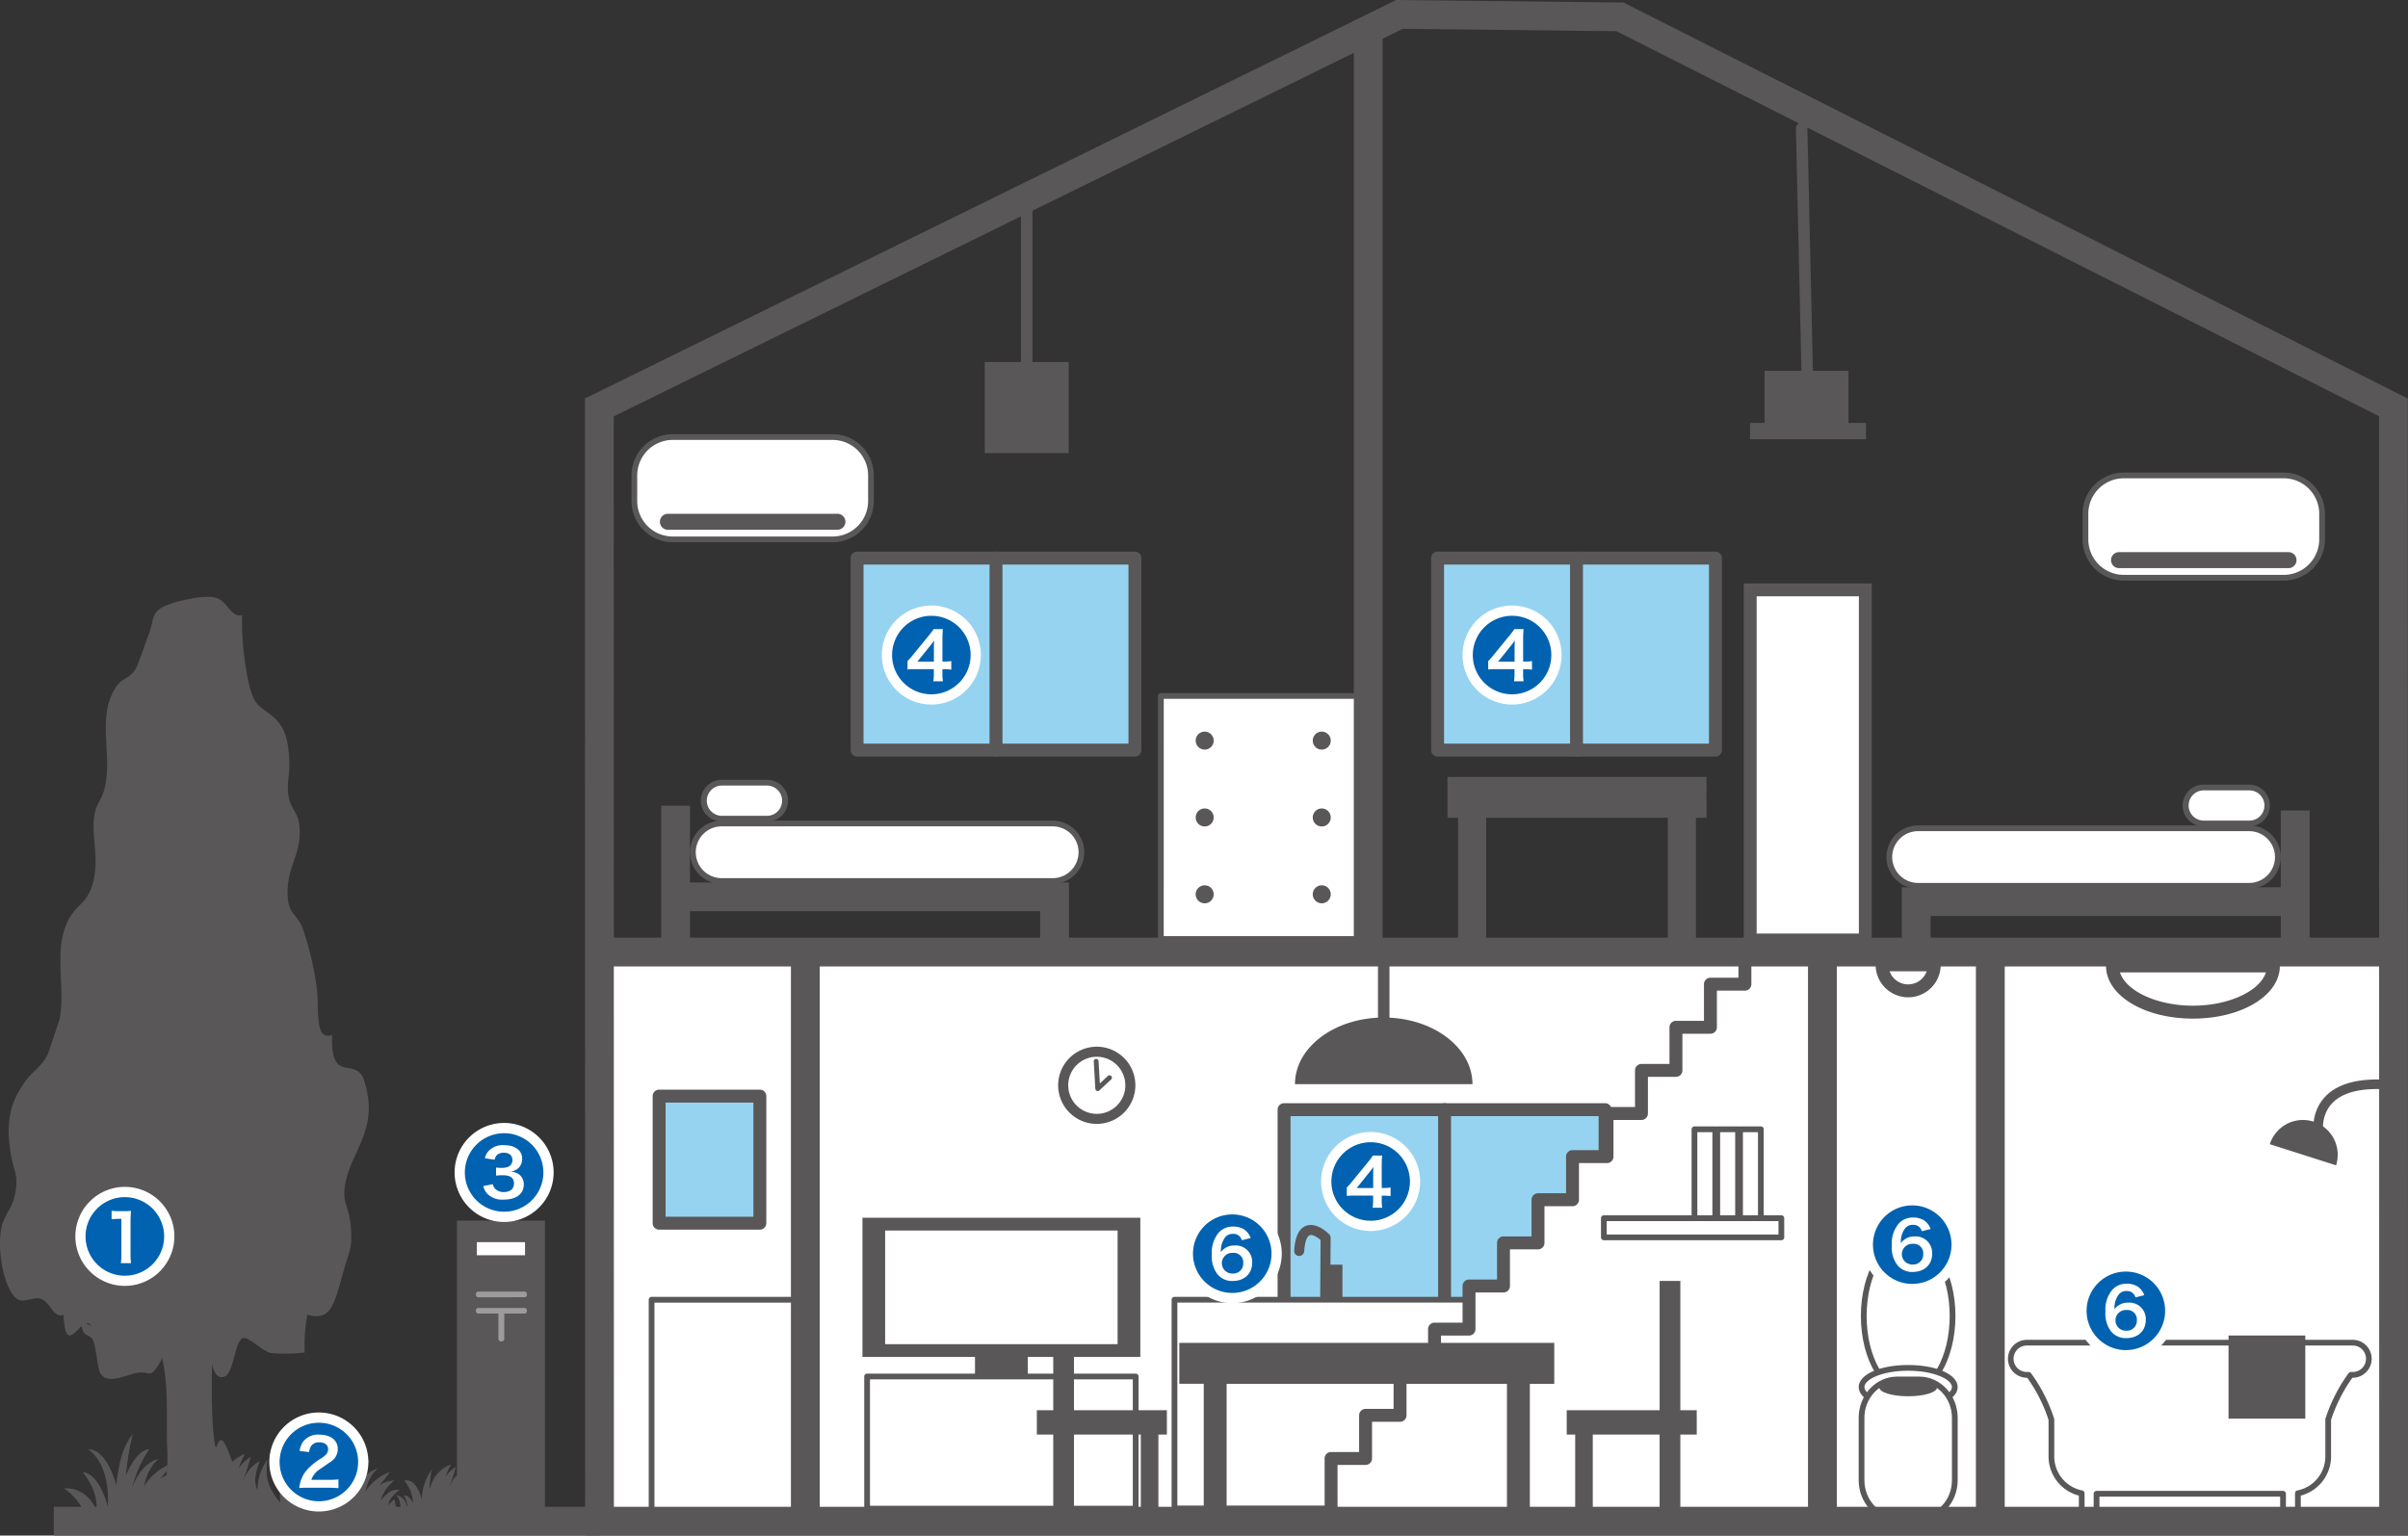 <svg id="グループ_16782" data-name="グループ 16782" xmlns="http://www.w3.org/2000/svg" xmlns:xlink="http://www.w3.org/1999/xlink" width="576.963" height="368.001" viewBox="0 0 576.963 368.001">
  <rect x="0" y="0" width="576.963" height="368.001" fill="#333333" stroke="none"/>
  <defs>
    <clipPath id="clip-path">
      <rect id="長方形_17819" data-name="長方形 17819" width="576.963" height="368.001" fill="none"/>
    </clipPath>
    <clipPath id="clip-path-3">
      <rect id="長方形_17783" data-name="長方形 17783" width="4.009" height="3.7" fill="none"/>
    </clipPath>
    <clipPath id="clip-path-4">
      <rect id="長方形_17784" data-name="長方形 17784" width="5.176" height="7.636" fill="none"/>
    </clipPath>
    <clipPath id="clip-path-5">
      <rect id="長方形_17785" data-name="長方形 17785" width="0.507" height="5.827" fill="none"/>
    </clipPath>
    <clipPath id="clip-path-6">
      <rect id="長方形_17786" data-name="長方形 17786" width="2.225" height="7.425" fill="none"/>
    </clipPath>
    <clipPath id="clip-path-7">
      <rect id="長方形_17787" data-name="長方形 17787" width="0.995" height="8.017" fill="none"/>
    </clipPath>
    <clipPath id="clip-path-8">
      <rect id="長方形_17788" data-name="長方形 17788" width="2.659" height="5.849" fill="none"/>
    </clipPath>
    <clipPath id="clip-path-9">
      <rect id="長方形_17789" data-name="長方形 17789" width="2.084" height="4.679" fill="none"/>
    </clipPath>
    <clipPath id="clip-path-10">
      <rect id="長方形_17790" data-name="長方形 17790" width="3.376" height="6.392" fill="none"/>
    </clipPath>
    <clipPath id="clip-path-11">
      <rect id="長方形_17791" data-name="長方形 17791" width="0.912" height="4.943" fill="none"/>
    </clipPath>
    <clipPath id="clip-path-12">
      <rect id="長方形_17792" data-name="長方形 17792" width="1.237" height="4.289" fill="none"/>
    </clipPath>
    <clipPath id="clip-path-13">
      <rect id="長方形_17793" data-name="長方形 17793" width="4.936" height="5.733" fill="none"/>
    </clipPath>
    <clipPath id="clip-path-14">
      <rect id="長方形_17794" data-name="長方形 17794" width="4.284" height="7.817" fill="none"/>
    </clipPath>
    <clipPath id="clip-path-15">
      <rect id="長方形_17795" data-name="長方形 17795" width="3.307" height="6.773" fill="none"/>
    </clipPath>
    <clipPath id="clip-path-16">
      <rect id="長方形_17796" data-name="長方形 17796" width="3.307" height="11.072" fill="none"/>
    </clipPath>
    <clipPath id="clip-path-17">
      <rect id="長方形_17797" data-name="長方形 17797" width="2.328" height="8.063" fill="none"/>
    </clipPath>
    <clipPath id="clip-path-18">
      <rect id="長方形_17798" data-name="長方形 17798" width="3.346" height="5.564" fill="none"/>
    </clipPath>
    <clipPath id="clip-path-19">
      <rect id="長方形_17799" data-name="長方形 17799" width="3.396" height="3.135" fill="none"/>
    </clipPath>
    <clipPath id="clip-path-20">
      <rect id="長方形_17800" data-name="長方形 17800" width="4.384" height="6.47" fill="none"/>
    </clipPath>
    <clipPath id="clip-path-21">
      <rect id="長方形_17801" data-name="長方形 17801" width="0.43" height="4.937" fill="none"/>
    </clipPath>
    <clipPath id="clip-path-22">
      <rect id="長方形_17802" data-name="長方形 17802" width="1.886" height="6.291" fill="none"/>
    </clipPath>
    <clipPath id="clip-path-23">
      <rect id="長方形_17803" data-name="長方形 17803" width="0.843" height="6.792" fill="none"/>
    </clipPath>
    <clipPath id="clip-path-24">
      <rect id="長方形_17804" data-name="長方形 17804" width="2.253" height="4.955" fill="none"/>
    </clipPath>
    <clipPath id="clip-path-25">
      <rect id="長方形_17805" data-name="長方形 17805" width="1.766" height="3.964" fill="none"/>
    </clipPath>
    <clipPath id="clip-path-26">
      <rect id="長方形_17806" data-name="長方形 17806" width="2.861" height="5.416" fill="none"/>
    </clipPath>
    <clipPath id="clip-path-27">
      <rect id="長方形_17807" data-name="長方形 17807" width="0.772" height="4.188" fill="none"/>
    </clipPath>
    <clipPath id="clip-path-28">
      <rect id="長方形_17808" data-name="長方形 17808" width="1.048" height="3.634" fill="none"/>
    </clipPath>
    <clipPath id="clip-path-29">
      <rect id="長方形_17809" data-name="長方形 17809" width="4.182" height="4.857" fill="none"/>
    </clipPath>
    <clipPath id="clip-path-30">
      <rect id="長方形_17810" data-name="長方形 17810" width="3.63" height="6.623" fill="none"/>
    </clipPath>
    <clipPath id="clip-path-31">
      <rect id="長方形_17811" data-name="長方形 17811" width="2.802" height="5.738" fill="none"/>
    </clipPath>
    <clipPath id="clip-path-32">
      <rect id="長方形_17812" data-name="長方形 17812" width="2.802" height="9.381" fill="none"/>
    </clipPath>
    <clipPath id="clip-path-33">
      <rect id="長方形_17813" data-name="長方形 17813" width="1.972" height="6.831" fill="none"/>
    </clipPath>
    <clipPath id="clip-path-34">
      <rect id="長方形_17814" data-name="長方形 17814" width="2.835" height="4.714" fill="none"/>
    </clipPath>
    <clipPath id="clip-path-35">
      <rect id="長方形_17817" data-name="長方形 17817" width="12.223" height="11.919" fill="none"/>
    </clipPath>
  </defs>
  <g id="グループ_16781" data-name="グループ 16781" clip-path="url(#clip-path)">
    <rect id="長方形_17753" data-name="長方形 17753" width="291.972" height="136.79" transform="translate(144.621 229.868)" fill="#fff"/>
    <g id="グループ_16780" data-name="グループ 16780">
      <g id="グループ_16779" data-name="グループ 16779" clip-path="url(#clip-path)">
        <path id="パス_83388" data-name="パス 83388" d="M433.332,362.153H141.361a.686.686,0,0,1-.688-.688V224.676a.687.687,0,0,1,.688-.688H433.332a.687.687,0,0,1,.688.688v136.79a.686.686,0,0,1-.688.688m-291.284-1.375h290.6V225.363h-290.6Z" transform="translate(3.26 5.191)" fill="#595757"/>
        <rect id="長方形_17754" data-name="長方形 17754" width="76.918" height="96.123" transform="translate(307.666 265.935)" fill="#96d3f0"/>
        <path id="パス_83389" data-name="パス 83389" d="M377.65,357.616H300.732a1.547,1.547,0,0,1-1.548-1.547V259.947a1.548,1.548,0,0,1,1.548-1.548H377.65a1.548,1.548,0,0,1,1.547,1.548v96.122a1.546,1.546,0,0,1-1.547,1.547m-75.371-3.094H376.1V261.494H302.279Z" transform="translate(6.934 5.989)" fill="#595757"/>
        <path id="パス_83390" data-name="パス 83390" d="M310.477,308.863h-.008a1.2,1.2,0,0,1-1.2-1.21l.12-17.142c-.791-.682-1.967-1.39-2.621-1.142-.253.1-1.094.652-1.3,3.855a1.233,1.233,0,0,1-1.279,1.123,1.2,1.2,0,0,1-1.123-1.279c.217-3.372,1.153-5.322,2.865-5.956,2.5-.936,5.223,1.73,5.525,2.037a1.2,1.2,0,0,1,.343.85l-.124,17.668a1.2,1.2,0,0,1-1.2,1.2" transform="translate(7.024 6.65)" fill="#595757"/>
        <rect id="長方形_17755" data-name="長方形 17755" width="3.911" height="10.122" transform="translate(317.74 303.082)" fill="#595757"/>
        <rect id="長方形_17756" data-name="長方形 17756" width="96.558" height="136.79" transform="translate(476.825 229.868)" fill="#fff"/>
        <path id="パス_83391" data-name="パス 83391" d="M562.6,362.153H466.039a.686.686,0,0,1-.688-.688V224.676a.687.687,0,0,1,.688-.688H562.6a.688.688,0,0,1,.688.688v136.79a.687.687,0,0,1-.688.688m-95.872-1.375H561.91V225.363H466.726Z" transform="translate(10.785 5.191)" fill="#595757"/>
        <line id="線_20935" data-name="線 20935" y1="96.123" transform="translate(346.125 265.935)" fill="#fff"/>
        <path id="パス_83392" data-name="パス 83392" d="M338.319,357.616a1.546,1.546,0,0,1-1.547-1.547V259.946a1.547,1.547,0,1,1,3.094,0v96.123a1.546,1.546,0,0,1-1.547,1.547" transform="translate(7.805 5.989)" fill="#595757"/>
        <rect id="長方形_17757" data-name="長方形 17757" width="79.663" height="50.022" transform="translate(281.41 311.48)" fill="#fff"/>
        <path id="パス_83393" data-name="パス 83393" d="M354.714,355.148H275.052a.687.687,0,0,1-.688-.688V304.439a.688.688,0,0,1,.688-.688h79.663a.687.687,0,0,1,.688.688v50.022a.686.686,0,0,1-.688.688m-78.975-1.374h78.287V305.127H275.739Z" transform="translate(6.359 7.04)" fill="#595757"/>
        <rect id="長方形_17758" data-name="長方形 17758" width="66.573" height="33.36" transform="translate(206.649 291.831)" fill="#595757"/>
        <rect id="長方形_17759" data-name="長方形 17759" width="12.644" height="5.314" transform="translate(233.613 324.578)" fill="#595757"/>
        <rect id="長方形_17760" data-name="長方形 17760" width="64.35" height="31.671" transform="translate(207.76 329.872)" fill="#fff"/>
        <path id="パス_83394" data-name="パス 83394" d="M267.419,354.773H203.071a.686.686,0,0,1-.688-.688V322.417a.686.686,0,0,1,.688-.688h64.349a.687.687,0,0,1,.688.688v31.669a.687.687,0,0,1-.688.688M203.758,353.4h62.973V323.1H203.758Z" transform="translate(4.691 7.457)" fill="#595757"/>
        <rect id="長方形_17761" data-name="長方形 17761" width="39.083" height="136.79" transform="translate(436.593 229.868)" fill="#fff"/>
        <path id="パス_83395" data-name="パス 83395" d="M465.8,362.153H426.718a.686.686,0,0,1-.688-.688V224.676a.687.687,0,0,1,.688-.688H465.8a.687.687,0,0,1,.687.688v136.79a.686.686,0,0,1-.687.688m-38.4-1.375h37.709V225.363H427.405Z" transform="translate(9.874 5.191)" fill="#595757"/>
        <path id="パス_83396" data-name="パス 83396" d="M494.692,226.238c0,6.12,8.631,11.08,19.278,11.08s19.277-4.96,19.277-11.08Z" transform="translate(11.465 5.244)" fill="#fff"/>
        <path id="パス_83397" data-name="パス 83397" d="M514.006,238.9c-11.678,0-20.825-5.547-20.825-12.627a1.547,1.547,0,0,1,1.547-1.548h38.554a1.548,1.548,0,0,1,1.548,1.548c0,7.08-9.148,12.627-20.825,12.627m-17.485-11.08c1.421,4.462,8.851,7.985,17.485,7.985s16.063-3.523,17.484-7.985Z" transform="translate(11.43 5.208)" fill="#595757"/>
        <path id="パス_83398" data-name="パス 83398" d="M440.736,225.986a6.252,6.252,0,0,0,12.5,0Z" transform="translate(10.215 5.238)" fill="#fff"/>
        <path id="パス_83399" data-name="パス 83399" d="M447.024,233.8a7.8,7.8,0,0,1-7.8-7.779,1.547,1.547,0,0,1,1.547-1.548h12.5a1.548,1.548,0,0,1,1.548,1.548,7.8,7.8,0,0,1-7.8,7.779m-4.442-6.232a4.711,4.711,0,0,0,8.88,0Z" transform="translate(10.18 5.203)" fill="#595757"/>
        <path id="パス_83400" data-name="パス 83400" d="M429.332,222.414h-18.47V230.7H402.6v10.332h-8.262v10.332h-8.262v10.331h-8.262v10.333h-8.262v10.331h-8.262v.017h-.007v10.332h-8.263v10.332h-8.262V313.37h-8.262V323.7h-8.262v10.331H319.97v10.332h-8.262V359.2H429.332Z" transform="translate(7.224 5.155)" fill="#fff"/>
        <path id="パス_83401" data-name="パス 83401" d="M429.366,360.788H311.743a1.548,1.548,0,0,1-1.548-1.548V344.4a1.547,1.547,0,0,1,1.548-1.547h6.715v-8.784a1.547,1.547,0,0,1,1.547-1.548h6.714v-8.784a1.547,1.547,0,0,1,1.548-1.547h6.715V313.4a1.546,1.546,0,0,1,1.547-1.547h6.716v-8.784a1.546,1.546,0,0,1,1.547-1.547h6.714V292.74a1.547,1.547,0,0,1,1.547-1.548h6.715v-8.784a1.578,1.578,0,0,1,1.555-1.564h6.716V272.06a1.546,1.546,0,0,1,1.547-1.547H376.3v-8.785a1.546,1.546,0,0,1,1.547-1.547h6.715V251.4a1.548,1.548,0,0,1,1.548-1.548h6.713v-8.785a1.547,1.547,0,0,1,1.548-1.547h6.715v-8.784a1.548,1.548,0,0,1,1.547-1.548h6.714v-6.736A1.548,1.548,0,0,1,410.9,220.9h18.469a1.548,1.548,0,0,1,1.548,1.548V359.24a1.548,1.548,0,0,1-1.548,1.548m-116.076-3.1H427.819V224H412.444v6.737a1.547,1.547,0,0,1-1.547,1.547h-6.714v8.784a1.548,1.548,0,0,1-1.548,1.548H395.92V251.4a1.546,1.546,0,0,1-1.547,1.547h-6.714v8.784a1.548,1.548,0,0,1-1.547,1.548H379.4v8.784a1.546,1.546,0,0,1-1.547,1.547h-6.714v8.784a1.547,1.547,0,0,1-1.547,1.548h-6.723v8.8a1.546,1.546,0,0,1-1.547,1.547H354.6v8.786a1.546,1.546,0,0,1-1.547,1.547H346.34V313.4a1.547,1.547,0,0,1-1.547,1.548h-6.716v8.784a1.546,1.546,0,0,1-1.547,1.547h-6.715v8.785a1.547,1.547,0,0,1-1.547,1.547h-6.714V344.4a1.548,1.548,0,0,1-1.548,1.548H313.29Z" transform="translate(7.189 5.12)" fill="#595757"/>
        <line id="線_20936" data-name="線 20936" y1="40.757" transform="translate(246.002 48.299)" fill="#fff"/>
        <path id="パス_83402" data-name="パス 83402" d="M240.461,89.369a1.375,1.375,0,0,1-1.375-1.375V47.236a1.375,1.375,0,1,1,2.75,0V87.993a1.375,1.375,0,0,1-1.375,1.375" transform="translate(5.541 1.063)" fill="#595757"/>
        <rect id="長方形_17762" data-name="長方形 17762" width="20.114" height="21.837" transform="translate(235.945 86.758)" fill="#595757"/>
        <line id="線_20937" data-name="線 20937" x1="1.517" y1="66.762" transform="translate(431.681 30.742)" fill="#fff"/>
        <path id="パス_83403" data-name="パス 83403" d="M423.452,98.214a1.377,1.377,0,0,1-1.375-1.344l-1.517-66.761A1.376,1.376,0,0,1,421.9,28.7a1.343,1.343,0,0,1,1.406,1.344l1.518,66.762a1.377,1.377,0,0,1-1.344,1.406Z" transform="translate(9.747 0.665)" fill="#595757"/>
        <path id="パス_83404" data-name="パス 83404" d="M433.407,99.331V86.853H413.294V99.331h-3.481v3.925h27.774V99.331Z" transform="translate(9.498 2.013)" fill="#595757"/>
        <rect id="長方形_17763" data-name="長方形 17763" width="56.702" height="24.52" rx="8.987" transform="translate(151.99 104.739)" fill="#fff"/>
        <path id="パス_83405" data-name="パス 83405" d="M196.069,127.591H157.758a9.894,9.894,0,0,1-9.883-9.883v-6.13a9.894,9.894,0,0,1,9.883-9.883h38.311a9.894,9.894,0,0,1,9.883,9.883v6.13a9.894,9.894,0,0,1-9.883,9.883m-38.311-24.52a8.517,8.517,0,0,0-8.508,8.508v6.13a8.517,8.517,0,0,0,8.508,8.508h38.311a8.517,8.517,0,0,0,8.508-8.508v-6.13a8.517,8.517,0,0,0-8.508-8.508Z" transform="translate(3.427 2.357)" fill="#595757"/>
        <path id="パス_83406" data-name="パス 83406" d="M198.981,122.255a1.915,1.915,0,0,1-1.915,1.915H156.453a1.915,1.915,0,1,1,0-3.831h40.612a1.915,1.915,0,0,1,1.915,1.915" transform="translate(3.582 2.789)" fill="#595757"/>
        <rect id="長方形_17764" data-name="長方形 17764" width="56.702" height="24.52" rx="8.987" transform="translate(499.677 113.934)" fill="#fff"/>
        <path id="パス_83407" data-name="パス 83407" d="M535.881,136.577H497.57a9.894,9.894,0,0,1-9.883-9.883v-6.13a9.894,9.894,0,0,1,9.883-9.883h38.311a9.894,9.894,0,0,1,9.883,9.883v6.13a9.894,9.894,0,0,1-9.883,9.883m-38.311-24.52a8.517,8.517,0,0,0-8.508,8.508v6.13a8.517,8.517,0,0,0,8.508,8.508h38.311a8.517,8.517,0,0,0,8.508-8.508v-6.13a8.517,8.517,0,0,0-8.508-8.508Z" transform="translate(11.303 2.565)" fill="#595757"/>
        <path id="パス_83408" data-name="パス 83408" d="M538.792,131.242a1.916,1.916,0,0,1-1.915,1.916H496.264a1.916,1.916,0,0,1,0-3.832h40.612a1.915,1.915,0,0,1,1.915,1.915" transform="translate(11.458 2.997)" fill="#595757"/>
        <rect id="長方形_17765" data-name="長方形 17765" width="24.136" height="30.457" transform="translate(157.929 262.683)" fill="#96d3f0"/>
        <path id="パス_83409" data-name="パス 83409" d="M178.522,288.773H154.387a1.547,1.547,0,0,1-1.547-1.548V256.768a1.546,1.546,0,0,1,1.547-1.547h24.135a1.547,1.547,0,0,1,1.548,1.547v30.457a1.548,1.548,0,0,1-1.548,1.548m-22.588-3.1h21.041V258.315H155.934Z" transform="translate(3.542 5.915)" fill="#595757"/>
        <rect id="長方形_17766" data-name="長方形 17766" width="34.485" height="50.577" transform="translate(156.117 311.482)" fill="#fff"/>
        <path id="パス_83410" data-name="パス 83410" d="M187.081,355.706H152.6a.687.687,0,0,1-.688-.688V304.441a.687.687,0,0,1,.688-.688h34.485a.686.686,0,0,1,.688.688v50.578a.686.686,0,0,1-.688.688m-33.8-1.375h33.11v-49.2h-33.11Z" transform="translate(3.521 7.04)" fill="#595757"/>
        <rect id="長方形_17767" data-name="長方形 17767" width="66.573" height="46.026" transform="translate(205.361 133.745)" fill="#96d3f0"/>
        <path id="パス_83411" data-name="パス 83411" d="M267.316,178.323H200.743a1.547,1.547,0,0,1-1.547-1.548V130.749a1.546,1.546,0,0,1,1.547-1.547h66.573a1.546,1.546,0,0,1,1.547,1.547v46.026a1.547,1.547,0,0,1-1.547,1.548m-65.026-3.1h63.478V132.3H202.29Z" transform="translate(4.617 2.995)" fill="#595757"/>
        <line id="線_20938" data-name="線 20938" y1="46.026" transform="translate(238.647 133.744)" fill="#fff"/>
        <path id="パス_83412" data-name="パス 83412" d="M233.276,178.323a1.546,1.546,0,0,1-1.547-1.547V130.749a1.547,1.547,0,0,1,3.094,0v46.027a1.546,1.546,0,0,1-1.547,1.547" transform="translate(5.371 2.995)" fill="#595757"/>
        <rect id="長方形_17768" data-name="長方形 17768" width="66.573" height="46.026" transform="translate(344.449 133.745)" fill="#96d3f0"/>
        <path id="パス_83413" data-name="パス 83413" d="M403.255,178.323H336.682a1.547,1.547,0,0,1-1.547-1.548V130.749a1.546,1.546,0,0,1,1.547-1.547h66.573a1.546,1.546,0,0,1,1.547,1.547v46.026a1.547,1.547,0,0,1-1.547,1.548m-65.025-3.1h63.478V132.3H338.23Z" transform="translate(7.767 2.995)" fill="#595757"/>
        <line id="線_20939" data-name="線 20939" y1="46.026" transform="translate(377.736 133.744)" fill="#fff"/>
        <path id="パス_83414" data-name="パス 83414" d="M369.214,178.323a1.546,1.546,0,0,1-1.547-1.547V130.749a1.547,1.547,0,1,1,3.094,0v46.027a1.546,1.546,0,0,1-1.547,1.547" transform="translate(8.521 2.995)" fill="#595757"/>
        <rect id="長方形_17769" data-name="長方形 17769" width="49.04" height="58.235" transform="translate(278.15 166.787)" fill="#fff"/>
        <path id="パス_83415" data-name="パス 83415" d="M320.9,221.947h-49.04a.688.688,0,0,1-.688-.688V163.025a.688.688,0,0,1,.688-.688H320.9a.687.687,0,0,1,.688.688V221.26a.687.687,0,0,1-.688.688m-48.352-1.375h47.665v-56.86H272.552Z" transform="translate(6.285 3.762)" fill="#595757"/>
        <path id="パス_83416" data-name="パス 83416" d="M284.311,173.517a2.155,2.155,0,1,1-2.155-2.156,2.155,2.155,0,0,1,2.155,2.156" transform="translate(6.49 3.972)" fill="#595757"/>
        <path id="パス_83417" data-name="パス 83417" d="M311.725,173.517a2.155,2.155,0,1,1-2.155-2.156,2.155,2.155,0,0,1,2.155,2.156" transform="translate(7.125 3.972)" fill="#595757"/>
        <path id="パス_83418" data-name="パス 83418" d="M284.311,191.516a2.155,2.155,0,1,1-2.155-2.155,2.155,2.155,0,0,1,2.155,2.155" transform="translate(6.49 4.389)" fill="#595757"/>
        <path id="パス_83419" data-name="パス 83419" d="M311.725,191.516a2.155,2.155,0,1,1-2.155-2.155,2.155,2.155,0,0,1,2.155,2.155" transform="translate(7.125 4.389)" fill="#595757"/>
        <path id="パス_83420" data-name="パス 83420" d="M284.311,209.515a2.155,2.155,0,1,1-2.155-2.156,2.156,2.156,0,0,1,2.155,2.156" transform="translate(6.49 4.806)" fill="#595757"/>
        <path id="パス_83421" data-name="パス 83421" d="M311.725,209.515a2.155,2.155,0,1,1-2.155-2.156,2.156,2.156,0,0,1,2.155,2.156" transform="translate(7.125 4.806)" fill="#595757"/>
        <path id="パス_83422" data-name="パス 83422" d="M245.636,207.1H161.724V188.71h-6.9v33.335h6.9V214h83.913v8.045h6.9V207.1Z" transform="translate(3.588 4.374)" fill="#595757"/>
        <path id="パス_83423" data-name="パス 83423" d="M255.352,199.77a6.9,6.9,0,0,1-6.9,6.9h-79.3a6.9,6.9,0,0,1,0-13.792h79.3a6.9,6.9,0,0,1,6.9,6.9" transform="translate(3.761 4.47)" fill="#fff"/>
        <path id="パス_83424" data-name="パス 83424" d="M248.471,207.37h-79.3a7.583,7.583,0,1,1,0-15.167h79.3a7.583,7.583,0,0,1,0,15.167m-79.3-13.791a6.208,6.208,0,1,0,0,12.416h79.3a6.208,6.208,0,0,0,0-12.416Z" transform="translate(3.745 4.455)" fill="#595757"/>
        <path id="パス_83425" data-name="パス 83425" d="M184.323,187.637a4.31,4.31,0,0,1-4.31,4.311H169.094a4.31,4.31,0,0,1,0-8.62h10.919a4.31,4.31,0,0,1,4.31,4.31" transform="translate(3.819 4.249)" fill="#fff"/>
        <path id="パス_83426" data-name="パス 83426" d="M180.029,192.649H169.11a5,5,0,0,1,0-10h10.918a5,5,0,0,1,0,10m-10.918-8.62a3.623,3.623,0,0,0,0,7.245h10.918a3.623,3.623,0,0,0,0-7.245Z" transform="translate(3.804 4.233)" fill="#595757"/>
        <path id="パス_83427" data-name="パス 83427" d="M536.164,189.833v18.394H445.355v14.942h6.9v-8.046h83.912v8.046h6.9V189.833Z" transform="translate(10.322 4.4)" fill="#595757"/>
        <path id="パス_83428" data-name="パス 83428" d="M442.432,200.894a6.9,6.9,0,0,0,6.9,6.9h79.3a6.9,6.9,0,1,0,0-13.792h-79.3a6.9,6.9,0,0,0-6.9,6.9" transform="translate(10.254 4.496)" fill="#fff"/>
        <path id="パス_83429" data-name="パス 83429" d="M528.646,208.493h-79.3a7.583,7.583,0,0,1,0-15.167h79.3a7.583,7.583,0,1,1,0,15.167m-79.3-13.791a6.208,6.208,0,0,0,0,12.416h79.3a6.208,6.208,0,1,0,0-12.416Z" transform="translate(10.239 4.481)" fill="#595757"/>
        <path id="パス_83430" data-name="パス 83430" d="M511.794,188.76a4.31,4.31,0,0,0,4.311,4.311h10.918a4.31,4.31,0,0,0,0-8.62H516.1a4.31,4.31,0,0,0-4.311,4.31" transform="translate(11.862 4.275)" fill="#fff"/>
        <path id="パス_83431" data-name="パス 83431" d="M527.037,193.773H516.119a5,5,0,0,1,0-10h10.918a5,5,0,1,1,0,10m-10.918-8.62a3.623,3.623,0,0,0,0,7.245h10.918a3.623,3.623,0,1,0,0-7.245Z" transform="translate(11.846 4.259)" fill="#595757"/>
        <rect id="長方形_17770" data-name="長方形 17770" width="27.588" height="83.913" transform="translate(419.35 141.356)" fill="#fff"/>
        <path id="パス_83432" data-name="パス 83432" d="M439.021,223.649H408.34V136.641h30.681Zm-27.587-3.094h24.492V139.736H411.434Z" transform="translate(9.464 3.167)" fill="#595757"/>
        <path id="パス_83433" data-name="パス 83433" d="M401.029,181.969H338.957v9.8H341.5v29.871h6.743V191.773h43.51v29.871h6.744V191.773h2.537Z" transform="translate(7.856 4.217)" fill="#595757"/>
        <path id="パス_83434" data-name="パス 83434" d="M366.008,314.537H276.169v9.8h5.852v29.871h5.484V324.341h67.167v29.871h5.483V324.341h5.853Z" transform="translate(6.401 7.29)" fill="#595757"/>
        <path id="パス_83435" data-name="パス 83435" d="M398.044,331.008h-3.931V300.019h-4.965v30.989H366.888v5.827h2.029v17.755h4.215V336.835h16.015v17.755h4.965V336.835h3.931Z" transform="translate(8.503 6.954)" fill="#595757"/>
        <path id="パス_83436" data-name="パス 83436" d="M273.96,331.008H251.7V300.019h-4.965v30.989h-3.93v5.827h3.93v17.755H251.7V336.835h16.014v17.755h4.215V336.835h2.03Z" transform="translate(5.627 6.954)" fill="#595757"/>
        <line id="線_20940" data-name="線 20940" y1="15.958" transform="translate(331.543 228.904)" fill="#fff"/>
        <path id="パス_83437" data-name="パス 83437" d="M324.064,241.084a1.375,1.375,0,0,1-1.375-1.375v-15.96a1.375,1.375,0,0,1,2.75,0v15.96a1.375,1.375,0,0,1-1.375,1.375" transform="translate(7.479 5.154)" fill="#595757"/>
        <path id="パス_83438" data-name="パス 83438" d="M324.515,238.326c-11.745,0-21.265,7.146-21.265,15.961h42.53c0-8.815-9.522-15.961-21.266-15.961" transform="translate(7.028 5.524)" fill="#595757"/>
        <path id="パス_83439" data-name="パス 83439" d="M265.065,254.384a8.046,8.046,0,1,1-8.046-8.045,8.045,8.045,0,0,1,8.046,8.045" transform="translate(5.77 5.709)" fill="#fff"/>
        <path id="パス_83440" data-name="パス 83440" d="M257.047,263.661a9.25,9.25,0,1,1,9.248-9.25,9.26,9.26,0,0,1-9.248,9.25m0-16.092a6.842,6.842,0,1,0,6.843,6.842,6.851,6.851,0,0,0-6.843-6.842" transform="translate(5.743 5.682)" fill="#595757"/>
        <path id="パス_83441" data-name="パス 83441" d="M256.694,248.57l.376,6.572,2.817-2.629" transform="translate(5.949 5.761)" fill="#fff"/>
        <path id="パス_83442" data-name="パス 83442" d="M257.084,255.73a.581.581,0,0,1-.214-.042.574.574,0,0,1-.36-.5l-.375-6.572a.576.576,0,0,1,.541-.607.592.592,0,0,1,.607.541l.306,5.347,1.918-1.792a.575.575,0,1,1,.785.84l-2.815,2.629a.572.572,0,0,1-.393.156" transform="translate(5.936 5.748)" fill="#595757"/>
        <rect id="長方形_17771" data-name="長方形 17771" width="4.981" height="22.221" transform="translate(406.002 270.632)" fill="#fff"/>
        <path id="パス_83443" data-name="パス 83443" d="M401.8,287.426h-4.981a.687.687,0,0,1-.688-.688V264.518a.687.687,0,0,1,.688-.688H401.8a.688.688,0,0,1,.688.688v22.221a.688.688,0,0,1-.688.688m-4.293-1.375h3.606V265.205h-3.606Z" transform="translate(9.181 6.115)" fill="#595757"/>
        <rect id="長方形_17772" data-name="長方形 17772" width="4.98" height="22.221" transform="translate(411.462 270.632)" fill="#fff"/>
        <path id="パス_83444" data-name="パス 83444" d="M407.137,287.426h-4.981a.688.688,0,0,1-.688-.688V264.518a.688.688,0,0,1,.688-.688h4.981a.688.688,0,0,1,.688.688v22.221a.688.688,0,0,1-.688.688m-4.293-1.375h3.606V265.205h-3.606Z" transform="translate(9.305 6.115)" fill="#595757"/>
        <rect id="長方形_17773" data-name="長方形 17773" width="4.981" height="22.221" transform="translate(416.921 270.632)" fill="#fff"/>
        <path id="パス_83445" data-name="パス 83445" d="M412.473,287.426h-4.98a.687.687,0,0,1-.688-.688V264.518a.687.687,0,0,1,.688-.688h4.98a.687.687,0,0,1,.688.688v22.221a.687.687,0,0,1-.688.688m-4.292-1.375h3.606V265.205h-3.606Z" transform="translate(9.429 6.115)" fill="#595757"/>
        <path id="パス_83446" data-name="パス 83446" d="M457.727,308.657c0,10.116-4.764,18.318-10.64,18.318s-10.641-8.2-10.641-18.318,4.764-18.318,10.641-18.318,10.64,8.2,10.64,18.318" transform="translate(10.115 6.729)" fill="#fff"/>
        <path id="パス_83447" data-name="パス 83447" d="M447.1,327.677c-6.246,0-11.328-8.525-11.328-19s5.081-19.006,11.328-19.006,11.328,8.525,11.328,19.006-5.081,19-11.328,19m0-36.635c-5.488,0-9.952,7.909-9.952,17.63S441.614,326.3,447.1,326.3s9.953-7.909,9.953-17.629-4.465-17.63-9.953-17.63" transform="translate(10.1 6.714)" fill="#595757"/>
        <path id="パス_83448" data-name="パス 83448" d="M458.271,324.984c0,2.54-5,4.6-11.172,4.6s-11.172-2.058-11.172-4.6,5-4.6,11.172-4.6,11.172,2.058,11.172,4.6" transform="translate(10.103 7.426)" fill="#fff"/>
        <path id="パス_83449" data-name="パス 83449" d="M447.115,330.284c-6.76,0-11.859-2.271-11.859-5.285s5.1-5.286,11.859-5.286,11.861,2.272,11.861,5.286-5.1,5.285-11.861,5.285m0-9.2c-6.179,0-10.483,2.061-10.483,3.911s4.3,3.91,10.483,3.91S457.6,326.849,457.6,325s-4.307-3.911-10.485-3.911" transform="translate(10.088 7.41)" fill="#595757"/>
        <path id="パス_83450" data-name="パス 83450" d="M458.271,347.242c0,5.078-3.81,9.2-8.511,9.2h-5.322c-4.7,0-8.512-4.117-8.512-9.2V332.3c0-5.078,3.81-9.2,8.512-9.2h5.322c4.7,0,8.511,4.117,8.511,9.2Z" transform="translate(10.103 7.488)" fill="#fff"/>
        <path id="パス_83451" data-name="パス 83451" d="M449.776,357.14h-5.322c-5.072,0-9.2-4.433-9.2-9.883V332.313c0-5.448,4.126-9.883,9.2-9.883h5.322c5.072,0,9.2,4.434,9.2,9.883v14.945c0,5.449-4.128,9.883-9.2,9.883m-5.322-33.335c-4.315,0-7.823,3.816-7.823,8.508v14.945c0,4.691,3.508,8.508,7.823,8.508h5.322c4.315,0,7.824-3.816,7.824-8.508V332.313c0-4.691-3.509-8.508-7.824-8.508Z" transform="translate(10.088 7.473)" fill="#595757"/>
        <path id="パス_83452" data-name="パス 83452" d="M453.917,325.024c0,1.163-3.1,2.107-6.916,2.107s-6.915-.943-6.915-2.107,3.1-2.108,6.915-2.108,6.916.943,6.916,2.108" transform="translate(10.2 7.484)" fill="#595757"/>
        <path id="パス_83453" data-name="パス 83453" d="M552.906,314.489H474.619a3.858,3.858,0,0,0,0,7.713h.542a37.759,37.759,0,0,1,5.443,10.7v8.6a9.043,9.043,0,0,0,7.259,9.079v3.575a1.78,1.78,0,1,0,3.559,0V350.69H536.1v3.458a1.779,1.779,0,1,0,3.558,0v-3.575a9.042,9.042,0,0,0,7.261-9.079v-8.6a37.8,37.8,0,0,1,5.441-10.694h.544a3.858,3.858,0,0,0,0-7.713" transform="translate(10.913 7.289)" fill="#fff"/>
        <path id="パス_83454" data-name="パス 83454" d="M537.9,356.679a2.5,2.5,0,0,1-2.467-2.515v-2.77h-43.3v2.77a2.467,2.467,0,1,1-4.934,0v-3.012a9.726,9.726,0,0,1-7.258-9.64v-8.5a37.048,37.048,0,0,0-5.113-10.108h-.186a4.546,4.546,0,0,1,0-9.089h78.287a4.546,4.546,0,0,1,0,9.089h-.186a37.047,37.047,0,0,0-5.112,10.108v8.5a9.726,9.726,0,0,1-7.26,9.64v3.012a2.494,2.494,0,0,1-2.466,2.515m-46.459-6.66h44.68a.686.686,0,0,1,.688.688v3.457a1.092,1.092,0,1,0,2.182,0V350.59a.689.689,0,0,1,.573-.678,8.311,8.311,0,0,0,6.688-8.4v-8.6a.7.7,0,0,1,.028-.2,38.6,38.6,0,0,1,5.543-10.9.686.686,0,0,1,.56-.289h.543a3.171,3.171,0,0,0,0-6.339H474.635a3.171,3.171,0,0,0,0,6.339h.543a.686.686,0,0,1,.561.289,38.626,38.626,0,0,1,5.542,10.9.7.7,0,0,1,.029.2v8.6a8.31,8.31,0,0,0,6.685,8.4.689.689,0,0,1,.573.678v3.574a1.093,1.093,0,1,0,2.183,0v-3.457a.686.686,0,0,1,.688-.688" transform="translate(10.898 7.273)" fill="#595757"/>
        <rect id="長方形_17774" data-name="長方形 17774" width="18.391" height="19.923" transform="translate(533.966 320.055)" fill="#595757"/>
        <path id="パス_83455" data-name="パス 83455" d="M541.965,267.033c-.054-.226-1.286-5.575,2.266-9.714,3.024-3.525,8.47-4.986,16.186-4.342l-.19,2.29c-6.939-.577-11.735.616-14.251,3.549-2.8,3.258-1.786,7.636-1.776,7.681Z" transform="translate(12.555 5.86)" fill="#595757"/>
        <line id="線_20941" data-name="線 20941" y2="134.861" transform="translate(436.653 228.872)" fill="#fff"/>
        <rect id="長方形_17775" data-name="長方形 17775" width="6.897" height="134.861" transform="translate(433.204 228.872)" fill="#595757"/>
        <line id="線_20942" data-name="線 20942" y2="134.861" transform="translate(476.885 228.872)" fill="#fff"/>
        <rect id="長方形_17776" data-name="長方形 17776" width="6.897" height="134.861" transform="translate(473.436 228.872)" fill="#595757"/>
        <line id="線_20943" data-name="線 20943" y2="134.861" transform="translate(192.96 228.872)" fill="#fff"/>
        <rect id="長方形_17777" data-name="長方形 17777" width="6.897" height="134.861" transform="translate(189.511 228.872)" fill="#595757"/>
        <line id="線_20944" data-name="線 20944" x2="0.048" y2="218.078" transform="translate(327.801 9.262)" fill="#fff"/>
        <rect id="長方形_17778" data-name="長方形 17778" width="6.897" height="218.077" transform="translate(324.377 9.262)" fill="#595757"/>
        <line id="線_20945" data-name="線 20945" x1="429.867" transform="translate(140.715 228.16)" fill="#fff"/>
        <rect id="長方形_17779" data-name="長方形 17779" width="429.868" height="6.897" transform="translate(140.714 224.711)" fill="#595757"/>
        <path id="パス_83456" data-name="パス 83456" d="M573.789,368H137.024l-.048-272.51L331.353,0,385.8.6,573.738,95.517l0,2.121Zm-429.87-6.9H566.891L566.843,99.76,384.125,7.476l-51.2-.563L143.873,99.786Z" transform="translate(3.175)" fill="#595757"/>
        <rect id="長方形_17780" data-name="長方形 17780" width="57.078" height="28.602" transform="translate(211.397 294.21)" fill="#fff"/>
        <path id="パス_83457" data-name="パス 83457" d="M263.7,316.85H206.623a.686.686,0,0,1-.688-.688v-28.6a.686.686,0,0,1,.688-.688H263.7a.686.686,0,0,1,.688.688v28.6a.686.686,0,0,1-.688.688m-56.391-1.375h55.7V288.25h-55.7Z" transform="translate(4.773 6.649)" fill="#595757"/>
        <path id="パス_83458" data-name="パス 83458" d="M542,262.718a8.333,8.333,0,0,0-10.47,5.407l15.879,5.063A8.334,8.334,0,0,0,542,262.718" transform="translate(12.319 6.08)" fill="#595757"/>
        <rect id="長方形_17781" data-name="長方形 17781" width="42.526" height="4.597" transform="translate(384.294 291.941)" fill="#fff"/>
        <path id="パス_83459" data-name="パス 83459" d="M418.131,290.628H375.6a.687.687,0,0,1-.688-.688v-4.6a.686.686,0,0,1,.688-.688h42.526a.686.686,0,0,1,.688.688v4.6a.687.687,0,0,1-.688.688m-41.839-1.375h41.151v-3.222H376.292Z" transform="translate(8.689 6.597)" fill="#595757"/>
        <rect id="長方形_17782" data-name="長方形 17782" width="130.759" height="6.897" transform="translate(12.888 361.104)" fill="#595757"/>
        <path id="パス_83460" data-name="パス 83460" d="M21.893,314.512c-2.08-3.505-6.218,8.663-6.656-2.634-2.453.723-3-2.6-5.085-3.7-1.871-.984-4.335,1.118-6.116-.166C1.168,305.946-.745,297.187.279,291.2c.482-2.809,2.574-4.87,3.193-7.638,1.158-5.182-.147-5.937-.848-10.013-1.459-8.5.083-13.152,3.655-17.931,1.665-2.234,3.855-3.417,5.211-6.315.166-.352,2.76-8.19,2.794-8.361,1.19-5.888-.587-13.864.659-19.536,2.09-9.523,7.073-6.211,7.911-16.77.278-3.479-.666-8.211-.389-11.226.436-4.7,1.912-4.257,2.735-8.338,1.568-7.747-1.62-15.413,1.835-22.377,1.878-3.78,3.511-2.8,5.326-5.389.706-1.006,2.289-6,3.046-7.885,1.606-4,.672-5.654,3.758-7.291a27.375,27.375,0,0,1,6.212-1.812c1.851-.448,5.249-.923,7.065-.025,2.026,1,3.206,4.557,5.541,3.887a72.872,72.872,0,0,0,1.34,14.97c1.4,7.04,2.782,6.634,5.775,9.087,2.882,2.358,3.993,5.01,4.238,11.2.122,3.149-.738,5.027-.15,8.4.418,2.4,2.187,3.821,2.51,6.453.8,6.487-2.392,9.378-2.733,14.956-.425,6.918,2.046,5.906,3.651,10.218a77.788,77.788,0,0,1,3.288,14c.636,4.907-.648,12.967,3.683,11.319-.481,12.2,5.725,4.794,7.7,11.02,3.477,10.959-2.437,16.147-4.248,23.286-1.485,5.844.547,6.33.983,11.2.524,5.832-.329,6.107-1.665,10.943-2.446,8.884-3.17,12.043-8.726,10.625a40.776,40.776,0,0,0-.62,9.032,37.67,37.67,0,0,1-7.914.14c-2.008-.181-5.568-4.146-6.95-3.562-1.906.806-2.147,8.363-4.309,9.176-3.764,1.406-2.614-7.379-6.039-7.635-1.4-7.355-4.037-6.267-6.3-2.873-1.381,2.07-2.212,5.787-3.532,7.759-2.052,3.058-1.792,1.747-4.334,1.771-2.3.026-7.69,3.227-9.53.294-.809-1.287-.994-5.967-1.721-7.769-1-2.49-3.127.059-2.871-6.192a6.191,6.191,0,0,0,.5,1.581" transform="translate(0 3.24)" fill="#595757"/>
        <path id="パス_83461" data-name="パス 83461" d="M38.009,306.726c-2.4,4.87-.1,9.541.628,14.483.944,6.388.393,12.989.676,19.455.39,8.879-1.857,12.5-6.54,15.98,8.6-3.886,17.96-1.015,26.8-2.158-1.707-1.726-5.007-13.281-6.565-15.786-1.648-2.653-1.919,3.227-2.347,0-1.2-9.044-.444-19.291-.444-28.646" transform="translate(0.76 7.109)" fill="#595757"/>
        <path id="パス_83462" data-name="パス 83462" d="M78.858,347.129a12.228,12.228,0,0,0-4.5,5.872,41.784,41.784,0,0,1,1.409-6.082,11.865,11.865,0,0,1,2.324-3.869c.506-.659,1.059-1.294,1.6-1.943a11.773,11.773,0,0,0-5.111,2.78,16.9,16.9,0,0,0-1.395,2.144,15.1,15.1,0,0,1,2.249-5.861,9.017,9.017,0,0,0-1.5,1.142,15.3,15.3,0,0,0-2.572,5.642c.094-1.679.566-5.184.887-6.914a32.7,32.7,0,0,0,1.1-4.375c-1.334,2.033-4.422,7.84-3.387,16.881a35.133,35.133,0,0,0-1.308-5.578c-.865-2.639-1.946-4.983-4.6-6.2a25.181,25.181,0,0,1,2.723,11.562c-4.2-4.765-3.188-8.2-3.13-10.183a12.11,12.11,0,0,0-2.289,7.286c-1.541-2.849.61-7.071.436-6.991a8.166,8.166,0,0,0-3.614,3.987c-.054.115-.12.259-.19.415-.014.014-.03.026-.043.04.533-1.775,1.911-5.575,1.688-5.449a9.446,9.446,0,0,0-2.889,2.762,22.47,22.47,0,0,1,1.562-3.559,10.493,10.493,0,0,0-4.479,3.5,15.683,15.683,0,0,0-1.522,3.531,22.158,22.158,0,0,1,.647-5.63,15.36,15.36,0,0,0-2.869,8.6s-1.4-6.2-4.894-5.358a10.566,10.566,0,0,1,2.436,6.4s-.989-2.358-2.58-2.2a7.548,7.548,0,0,1,1.109,3.561,3.5,3.5,0,0,0-.206-.292c-.43-1.627-1.375-3.147-3.082-3.444a.155.155,0,0,0-.038,0,3.594,3.594,0,0,1,1.049,2.067,8.2,8.2,0,0,1,.13,3.767.1.1,0,0,1-.189.026,10.287,10.287,0,0,1-1.369-4.415.5.5,0,0,0-.431.077,4.426,4.426,0,0,0-1.342,1.485c-.166-2.328,3.133-4.339,3.085-4.435a4.061,4.061,0,0,0-3,.738,12.184,12.184,0,0,0-2.291,2.3,10.073,10.073,0,0,1,3.882-5.708,8.385,8.385,0,0,0-4.3,1.4c.943-1.2,3.218-3.88,2.906-3.772a14.056,14.056,0,0,0-6.874,5.648c.4-1.84,1.36-4.977,3.525-6.555,0,0-3.714.278-6.282,6.678.505-2.4,2.615-7.5,4.109-9.015.19-.192-2.942-.373-5.651,6.352a58.321,58.321,0,0,1,1.682-10.136,17.7,17.7,0,0,0-3.174,7.377,39.624,39.624,0,0,0-.8,5.125c-.373-1.681-2.585-8.749-6.753-8.756,0,0,5.414,2.965,4.729,13.9,0,0-1.819-7.944-6.042-8.44,0,0,3.861,4.142,3.332,9.561a7.77,7.77,0,0,0-7.851-5.692s4.819,2.867,5.519,8.276H76.227a24.54,24.54,0,0,1,1.147-3.075,19.211,19.211,0,0,1,6.694-9.21c-1.533-.24-4.25,1.65-5.209,2.277" transform="translate(0.346 7.78)" fill="#595757"/>
        <path id="パス_83463" data-name="パス 83463" d="M41.845,350.4a.276.276,0,0,0-.081-.021,3.953,3.953,0,0,0,.105,2.536,6.3,6.3,0,0,0,1.676,2.976c-.043-.35-.152-.689-.2-1.04a.1.1,0,0,1-.132-.038,10.279,10.279,0,0,1-1.369-4.415" transform="translate(0.964 8.121)" fill="#595757"/>
        <path id="パス_83464" data-name="パス 83464" d="M19.7,344.843c1.843.809,3.12,2.7,3.985,4.448a16.97,16.97,0,0,1,1.69,5.979,15.786,15.786,0,0,0,.005-2.254c0,.069-.005.133-.009.2,0,0-1.714-7.476-5.671-8.375" transform="translate(0.457 7.992)" fill="#595757"/>
        <path id="パス_83465" data-name="パス 83465" d="M21,351.984a10.917,10.917,0,0,1,.989,1.83c.33.618.624,1.26.9,1.91a8.721,8.721,0,0,0-.135-1.505l0,.033a7.738,7.738,0,0,0-6.894-5.65,6.6,6.6,0,0,1,.8.218,9.921,9.921,0,0,1,1.784.812A8.02,8.02,0,0,1,21,351.984" transform="translate(0.368 8.08)" fill="#595757"/>
        <path id="パス_83466" data-name="パス 83466" d="M22.866,340.681a11.162,11.162,0,0,1,2.415,2.879,15.519,15.519,0,0,1,2.015,5.907,5.72,5.72,0,0,0,.085-1.653c-.01.141-.016.273-.017.39-.358-1.616-2.414-8.2-6.269-8.72a7.71,7.71,0,0,1,1.772,1.2" transform="translate(0.489 7.868)" fill="#595757"/>
        <path id="パス_83467" data-name="パス 83467" d="M28.6,344.948a29.786,29.786,0,0,0,.309,7.53,18.711,18.711,0,0,1,.113-3.437c.042-.261.083-.522.126-.782q.112-1.417.354-2.82a62.959,62.959,0,0,1,1.532-9.18,25.7,25.7,0,0,0-2.433,8.689" transform="translate(0.66 7.793)" fill="#595757"/>
        <path id="パス_83468" data-name="パス 83468" d="M33.324,341.371a12.716,12.716,0,0,0-1.9,3.317,15.358,15.358,0,0,0-1.166,6.454,15.509,15.509,0,0,1,.951-3.537,28.234,28.234,0,0,1,3.541-7.729,14.217,14.217,0,0,0-1.422,1.495" transform="translate(0.701 7.877)" fill="#595757"/>
        <path id="パス_83469" data-name="パス 83469" d="M37.112,341.853a6.534,6.534,0,0,0-2.436,1.984,10.127,10.127,0,0,0-1.769,3.424c-.586,2.009-1.047,4.416-.355,6.466a18.726,18.726,0,0,1,1.216-5.733c.429-1.831,1.377-4.631,3.345-6.141" transform="translate(0.746 7.923)" fill="#595757"/>
        <path id="パス_83470" data-name="パス 83470" d="M41.723,345.088a11.131,11.131,0,0,0-2.387,1.24,6.334,6.334,0,0,0-1.98,2.507c-.843,1.849-1.35,4.316-.467,6.245a12.123,12.123,0,0,1,1.133-4.385c-.039.046-.052.048-.039-.011a9.986,9.986,0,0,1,3.74-5.6" transform="translate(0.844 7.998)" fill="#595757"/>
        <path id="パス_83471" data-name="パス 83471" d="M39.311,351.262a7.151,7.151,0,0,0-.3,5.2,12.885,12.885,0,0,1,1.2-4.549l-.072.106c-.166-2.327,3.133-4.338,3.085-4.436l-.045,0a19.8,19.8,0,0,0-2.076,1.263,5.616,5.616,0,0,0-1.792,2.415" transform="translate(0.896 8.056)" fill="#595757"/>
        <path id="パス_83472" data-name="パス 83472" d="M42.632,349.083a5.3,5.3,0,0,1,1.532,1.558,7.454,7.454,0,0,1,1.161,3.657,4.535,4.535,0,0,0,.189-1.872c.006.1.01.2.01.3,0,0-.071-.116-.206-.291a4.411,4.411,0,0,0-2.687-3.348" transform="translate(0.988 8.091)" fill="#595757"/>
        <path id="パス_83473" data-name="パス 83473" d="M47.837,348.31a14.482,14.482,0,0,1,1.129,5.5,11.19,11.19,0,0,0,.405-3.546c-.246-.948-1.667-5.861-4.767-5.217a6.5,6.5,0,0,1,3.233,3.267" transform="translate(1.034 7.996)" fill="#595757"/>
        <path id="パス_83474" data-name="パス 83474" d="M51.983,353.8a18.971,18.971,0,0,1-.483-6.345c0,.015-.01.032-.014.048a24.061,24.061,0,0,1,.474-4.942c-1.281,3.647-1.684,7.707.024,11.239" transform="translate(1.178 7.94)" fill="#595757"/>
        <path id="パス_83475" data-name="パス 83475" d="M54.46,345.254a11.594,11.594,0,0,0-.242,6.06,18.383,18.383,0,0,1,1.971-7.677q-.17.218-.334.44a22.456,22.456,0,0,1,1.524-3.484,8.662,8.662,0,0,0-2.918,4.661" transform="translate(1.25 7.894)" fill="#595757"/>
        <path id="パス_83476" data-name="パス 83476" d="M56.376,350.772a19.986,19.986,0,0,1,.629-4.026l0,0c.016-.056.035-.116.053-.176q.115-.4.254-.8a35.553,35.553,0,0,0,1.381-4.476c-.057.033-.114.071-.171.105a12.908,12.908,0,0,0-1.941,4.359,11.2,11.2,0,0,0-.2,5.008" transform="translate(1.302 7.91)" fill="#595757"/>
        <path id="パス_83477" data-name="パス 83477" d="M61.234,352.27a24.056,24.056,0,0,1-.893-3.492c0,.164,0,.329,0,.5-1.541-2.85.61-7.071.435-6.991-.039.018-.079.04-.118.059a7.149,7.149,0,0,0-1.444,4.585,7.223,7.223,0,0,0,2.016,5.342" transform="translate(1.372 7.933)" fill="#595757"/>
        <path id="パス_83478" data-name="パス 83478" d="M62.572,342c0-.011-.01-.006-.027.009a11.057,11.057,0,0,0-.1,7.354,7.936,7.936,0,0,0,1.983,3.211,6.163,6.163,0,0,0,2.176,1.578,11.434,11.434,0,0,1-.9-2.006c0,.012,0,.026,0,.038-4.2-4.764-3.189-8.2-3.13-10.183" transform="translate(1.434 7.926)" fill="#595757"/>
        <path id="パス_83479" data-name="パス 83479" d="M65,342.88a24.016,24.016,0,0,1,1.671,3.724,24.73,24.73,0,0,1,1.168,4.263c.208,1.2.167,2.4.289,3.6a11.135,11.135,0,0,0,.506-3.279,33.558,33.558,0,0,0-1.094-4.335c-.835-2.547-1.875-4.816-4.331-6.069A8.515,8.515,0,0,1,65,342.88" transform="translate(1.465 7.898)" fill="#595757"/>
        <path id="パス_83480" data-name="パス 83480" d="M69.7,347.685a11.583,11.583,0,0,0,.4,3.28,52.455,52.455,0,0,1,.48-5.557c-.161.468-.32.98-.479,1.544.094-1.679.566-5.183.888-6.913a32.874,32.874,0,0,0,1.1-4.375c-.052.078-.106.164-.163.254a25.224,25.224,0,0,0-2.113,7.554,31.805,31.805,0,0,0-.116,4.212" transform="translate(1.615 7.78)" fill="#595757"/>
        <path id="パス_83481" data-name="パス 83481" d="M76.768,342.925c.49-.636,1.021-1.25,1.544-1.876A12.318,12.318,0,0,0,73,347.495a15.67,15.67,0,0,0-.811,4.414,7.42,7.42,0,0,0,.772,4.058,26.025,26.025,0,0,1,.3-3.656c-.081.187-.16.374-.231.565a41.784,41.784,0,0,1,1.409-6.082,11.865,11.865,0,0,1,2.324-3.869" transform="translate(1.673 7.905)" fill="#595757"/>
        <path id="パス_83482" data-name="パス 83482" d="M81.112,345.441a10.208,10.208,0,0,0-2.011,1.452,13.593,13.593,0,0,0-2.885,3.709,16.273,16.273,0,0,0-1.74,6.32h.37a24.586,24.586,0,0,1,1.147-3.074,19.219,19.219,0,0,1,6.373-8.961,11.82,11.82,0,0,0-1.254.554" transform="translate(1.726 7.993)" fill="#595757"/>
        <path id="パス_83483" data-name="パス 83483" d="M71.135,350.986a30.433,30.433,0,0,1,.787-5.208,15.037,15.037,0,0,1,2.22-5.71c-.174.105-.344.219-.511.338A13.666,13.666,0,0,0,71.3,345.37a11.124,11.124,0,0,0-.166,5.616" transform="translate(1.642 7.882)" fill="#595757"/>
        <path id="パス_83484" data-name="パス 83484" d="M44.375,349.16l.028.043a4.914,4.914,0,0,1,1.736,2.174,11.409,11.409,0,0,1,.458,3.468,5.887,5.887,0,0,0,.447-2.258,4.481,4.481,0,0,0-.369-1.774c-.4-.687-1.209-1.761-2.3-1.652" transform="translate(1.028 8.092)" fill="#595757"/>
        <path id="パス_83485" data-name="パス 83485" d="M36.2,346.749a11.861,11.861,0,0,0-2,5.441,15.9,15.9,0,0,1,1.857-4.1,10.692,10.692,0,0,1,1.7-1.843c.928-1.164,2.728-3.3,2.788-3.566a13.253,13.253,0,0,0-4.35,4.069" transform="translate(0.793 7.942)" fill="#595757"/>
        <g id="グループ_16682" data-name="グループ 16682" transform="translate(74.097 349.922)" style="mix-blend-mode: screen;isolation: isolate">
          <g id="グループ_16681" data-name="グループ 16681">
            <g id="グループ_16680" data-name="グループ 16680" clip-path="url(#clip-path-3)">
              <path id="パス_83486" data-name="パス 83486" d="M76.407,342A15.815,15.815,0,0,0,74,343.48a6.473,6.473,0,0,0-1.58,2.162c-.028.057.04.074.068.027a11.722,11.722,0,0,1,3.925-3.637c.016-.01.013-.045-.01-.033" transform="translate(-72.419 -341.995)" fill="#595757"/>
            </g>
          </g>
        </g>
        <g id="グループ_16685" data-name="グループ 16685" transform="translate(75.178 354.468)" style="mix-blend-mode: screen;isolation: isolate">
          <g id="グループ_16684" data-name="グループ 16684">
            <g id="グループ_16683" data-name="グループ 16683" clip-path="url(#clip-path-4)">
              <path id="パス_83487" data-name="パス 83487" d="M78.633,346.442a10.623,10.623,0,0,0-3.451,3.054,9.648,9.648,0,0,0-1.706,4.553c-.006.048.06.02.067-.014a9.78,9.78,0,0,1,2.024-4.666,16.866,16.866,0,0,1,3.077-2.906c.014-.011.008-.033-.01-.022" transform="translate(-73.475 -346.439)" fill="#595757"/>
            </g>
          </g>
        </g>
        <g id="グループ_16688" data-name="グループ 16688" transform="translate(70.287 352.629)" style="mix-blend-mode: screen;isolation: isolate">
          <g id="グループ_16687" data-name="グループ 16687">
            <g id="グループ_16686" data-name="グループ 16686" clip-path="url(#clip-path-5)">
              <path id="パス_83488" data-name="パス 83488" d="M69.2,344.654c0-.021-.028-.012-.033,0a12.407,12.407,0,0,0-.249,5.779c.015.076.116,0,.112-.05a22.811,22.811,0,0,1,.17-5.731" transform="translate(-68.695 -344.641)" fill="#595757"/>
            </g>
          </g>
        </g>
        <g id="グループ_16691" data-name="グループ 16691" transform="translate(65.287 349.685)" style="mix-blend-mode: screen;isolation: isolate">
          <g id="グループ_16690" data-name="グループ 16690">
            <g id="グループ_16689" data-name="グループ 16689" clip-path="url(#clip-path-6)">
              <path id="パス_83489" data-name="パス 83489" d="M63.835,341.769c-.008-.015-.031.005-.027.018a37.233,37.233,0,0,1,2.169,7.385c.01.037.059,0,.055-.026a19.919,19.919,0,0,0-2.2-7.378" transform="translate(-63.808 -341.764)" fill="#595757"/>
            </g>
          </g>
        </g>
        <g id="グループ_16694" data-name="グループ 16694" transform="translate(62.105 351.936)" style="mix-blend-mode: screen;isolation: isolate">
          <g id="グループ_16693" data-name="グループ 16693">
            <g id="グループ_16692" data-name="グループ 16692" clip-path="url(#clip-path-7)">
              <path id="パス_83490" data-name="パス 83490" d="M60.963,347.765a20.99,20.99,0,0,1,.73-3.788c.005-.023-.028-.011-.033,0a12.506,12.506,0,0,0-.957,3.838,13.11,13.11,0,0,0,.635,4.153c.009.029.058-.007.053-.032a17.469,17.469,0,0,1-.429-4.174" transform="translate(-60.698 -343.964)" fill="#595757"/>
            </g>
          </g>
        </g>
        <g id="グループ_16697" data-name="グループ 16697" transform="translate(58.32 351.178)" style="mix-blend-mode: screen;isolation: isolate">
          <g id="グループ_16696" data-name="グループ 16696">
            <g id="グループ_16695" data-name="グループ 16695" clip-path="url(#clip-path-8)">
              <path id="パス_83491" data-name="パス 83491" d="M59.642,343.229a8.862,8.862,0,0,0-2.642,5.8c0,.075.092.033.1-.02a11.6,11.6,0,0,1,2.556-5.771c.01-.012,0-.025-.013-.012" transform="translate(-56.999 -343.224)" fill="#595757"/>
            </g>
          </g>
        </g>
        <g id="グループ_16700" data-name="グループ 16700" transform="translate(56.266 350.969)" style="mix-blend-mode: screen;isolation: isolate">
          <g id="グループ_16699" data-name="グループ 16699">
            <g id="グループ_16698" data-name="グループ 16698" clip-path="url(#clip-path-9)">
              <path id="パス_83492" data-name="パス 83492" d="M57.05,343.027c-.458.766-1,1.426-1.395,2.247a8.068,8.068,0,0,0-.663,2.378c-.011.087.1.034.117-.024a12.679,12.679,0,0,1,1-2.829c.3-.6.685-1.165.966-1.767.008-.017-.017-.017-.025-.005" transform="translate(-54.992 -343.019)" fill="#595757"/>
            </g>
          </g>
        </g>
        <g id="グループ_16703" data-name="グループ 16703" transform="translate(53.104 349.994)" style="mix-blend-mode: screen;isolation: isolate">
          <g id="グループ_16702" data-name="グループ 16702">
            <g id="グループ_16701" data-name="グループ 16701" clip-path="url(#clip-path-10)">
              <path id="パス_83493" data-name="パス 83493" d="M55.255,342.071a8.412,8.412,0,0,0-3.354,6.361c0,.05.061.02.067-.013a10.7,10.7,0,0,1,3.3-6.325c.013-.013,0-.036-.017-.022" transform="translate(-51.901 -342.066)" fill="#595757"/>
            </g>
          </g>
        </g>
        <g id="グループ_16706" data-name="グループ 16706" transform="translate(50.822 353.669)" style="mix-blend-mode: screen;isolation: isolate">
          <g id="グループ_16705" data-name="グループ 16705">
            <g id="グループ_16704" data-name="グループ 16704" clip-path="url(#clip-path-11)">
              <path id="パス_83494" data-name="パス 83494" d="M50.55,345.672a8.476,8.476,0,0,0-.786,4.905c.008.054.078,0,.078-.036a15.514,15.514,0,0,1,.739-4.867c.008-.026-.024-.019-.031,0" transform="translate(-49.671 -345.658)" fill="#595757"/>
            </g>
          </g>
        </g>
        <g id="グループ_16709" data-name="グループ 16709" transform="translate(47.264 354.915)" style="mix-blend-mode: screen;isolation: isolate">
          <g id="グループ_16708" data-name="グループ 16708">
            <g id="グループ_16707" data-name="グループ 16707" clip-path="url(#clip-path-12)">
              <path id="パス_83495" data-name="パス 83495" d="M46.226,346.882c-.01-.018-.039.006-.032.023a17.9,17.9,0,0,1,1.152,4.235c.011.057.087,0,.084-.037a9.975,9.975,0,0,0-1.2-4.221" transform="translate(-46.193 -346.875)" fill="#595757"/>
            </g>
          </g>
        </g>
        <g id="グループ_16712" data-name="グループ 16712" transform="translate(35.912 353.463)" style="mix-blend-mode: screen;isolation: isolate">
          <g id="グループ_16711" data-name="グループ 16711">
            <g id="グループ_16710" data-name="グループ 16710" clip-path="url(#clip-path-13)">
              <path id="パス_83496" data-name="パス 83496" d="M40.02,345.457a7.13,7.13,0,0,0-3.276,2.078A7.574,7.574,0,0,0,35.1,351.16c-.008.048.061.029.07-.005a8.526,8.526,0,0,1,4.854-5.673c.014-.006.017-.033,0-.026" transform="translate(-35.099 -345.456)" fill="#595757"/>
            </g>
          </g>
        </g>
        <g id="グループ_16715" data-name="グループ 16715" transform="translate(31.572 350.867)" style="mix-blend-mode: screen;isolation: isolate">
          <g id="グループ_16714" data-name="グループ 16714">
            <g id="グループ_16713" data-name="グループ 16713" clip-path="url(#clip-path-14)">
              <path id="パス_83497" data-name="パス 83497" d="M35.123,342.924a12.086,12.086,0,0,0-2.672,3.045,13.062,13.062,0,0,0-1.594,4.732c-.007.066.081.028.09-.017a17.036,17.036,0,0,1,1.733-4.624,13.984,13.984,0,0,1,2.457-3.123c.011-.012,0-.024-.014-.013" transform="translate(-30.857 -342.919)" fill="#595757"/>
            </g>
          </g>
        </g>
        <g id="グループ_16718" data-name="グループ 16718" transform="translate(30.256 348.793)" style="mix-blend-mode: screen;isolation: isolate">
          <g id="グループ_16717" data-name="グループ 16717">
            <g id="グループ_16716" data-name="グループ 16716" clip-path="url(#clip-path-15)">
              <path id="パス_83498" data-name="パス 83498" d="M32.87,340.894a10.337,10.337,0,0,0-3.3,6.736c-.007.067.08.027.088-.017a12.876,12.876,0,0,1,3.217-6.711,0,0,0,1,0-.006-.007" transform="translate(-29.57 -340.892)" fill="#595757"/>
            </g>
          </g>
        </g>
        <g id="グループ_16721" data-name="グループ 16721" transform="translate(23.318 349.058)" style="mix-blend-mode: screen;isolation: isolate">
          <g id="グループ_16720" data-name="グループ 16720">
            <g id="グループ_16719" data-name="グループ 16719" clip-path="url(#clip-path-16)">
              <path id="パス_83499" data-name="パス 83499" d="M22.82,341.155c-.014-.013-.038.014-.027.029,2.444,3.191,2.929,7.133,3.237,11.021,0,.041.068.008.068-.021,0-3.755-.364-8.3-3.278-11.028" transform="translate(-22.79 -341.151)" fill="#595757"/>
            </g>
          </g>
        </g>
        <g id="グループ_16724" data-name="グループ 16724" transform="translate(21.524 354.716)" style="mix-blend-mode: screen;isolation: isolate">
          <g id="グループ_16723" data-name="グループ 16723">
            <g id="グループ_16722" data-name="グループ 16722" clip-path="url(#clip-path-17)">
              <path id="パス_83500" data-name="パス 83500" d="M21.051,346.682c-.006-.006-.018.006-.014.012a10.253,10.253,0,0,1,1.474,3.657,35.15,35.15,0,0,1,.74,4.365c.005.059.092.009.094-.032.143-2.545-.52-6.047-2.294-8" transform="translate(-21.036 -346.681)" fill="#595757"/>
            </g>
          </g>
        </g>
        <g id="グループ_16727" data-name="グループ 16727" transform="translate(17.599 357.965)" style="mix-blend-mode: screen;isolation: isolate">
          <g id="グループ_16726" data-name="グループ 16726">
            <g id="グループ_16725" data-name="グループ 16725" clip-path="url(#clip-path-18)">
              <path id="パス_83501" data-name="パス 83501" d="M17.232,349.859c-.015-.01-.041.015-.027.029a12.5,12.5,0,0,1,3.269,5.512c.013.047.078.005.073-.033a8.025,8.025,0,0,0-3.315-5.508" transform="translate(-17.201 -349.857)" fill="#595757"/>
            </g>
          </g>
        </g>
        <path id="パス_83502" data-name="パス 83502" d="M123.8,348.583a10.356,10.356,0,0,0-3.809,4.975,35.183,35.183,0,0,1,1.194-5.152,10.067,10.067,0,0,1,1.967-3.278c.431-.559.9-1.1,1.357-1.646a9.961,9.961,0,0,0-4.329,2.355A14.036,14.036,0,0,0,119,347.653a12.764,12.764,0,0,1,1.905-4.965,7.6,7.6,0,0,0-1.271.968,12.973,12.973,0,0,0-2.179,4.779c.08-1.422.48-4.391.752-5.857a27.981,27.981,0,0,0,.935-3.707c-1.13,1.722-3.746,6.642-2.869,14.3a29.733,29.733,0,0,0-1.107-4.726c-.734-2.236-1.649-4.222-3.9-5.256a21.323,21.323,0,0,1,2.306,9.795c-3.561-4.036-2.7-6.943-2.65-8.627a10.265,10.265,0,0,0-1.94,6.174c-1.3-2.414.517-5.991.369-5.923a6.918,6.918,0,0,0-3.061,3.378c-.046.1-.1.22-.162.352-.012.012-.025.021-.037.034.452-1.5,1.62-4.724,1.431-4.617a8.012,8.012,0,0,0-2.448,2.339,18.922,18.922,0,0,1,1.323-3.014,8.9,8.9,0,0,0-3.795,2.966,13.329,13.329,0,0,0-1.289,2.992,18.823,18.823,0,0,1,.547-4.769,13.011,13.011,0,0,0-2.43,7.283s-1.184-5.251-4.147-4.539a8.949,8.949,0,0,1,2.064,5.42s-.837-2-2.186-1.864a6.391,6.391,0,0,1,.94,3.016s-.06-.1-.175-.247a3.572,3.572,0,0,0-2.611-2.918.168.168,0,0,0-.032,0,3.053,3.053,0,0,1,.888,1.752,6.943,6.943,0,0,1,.111,3.192.089.089,0,0,1-.161.02,8.684,8.684,0,0,1-1.159-3.741.428.428,0,0,0-.365.065,3.746,3.746,0,0,0-1.138,1.259c-.141-1.973,2.655-3.676,2.613-3.758a3.443,3.443,0,0,0-2.544.624,10.284,10.284,0,0,0-1.94,1.948,8.525,8.525,0,0,1,3.29-4.837,7.117,7.117,0,0,0-3.644,1.183,29.991,29.991,0,0,0,2.462-3.2,11.9,11.9,0,0,0-5.824,4.784c.336-1.558,1.152-4.215,2.987-5.554,0,0-3.146.236-5.324,5.658.429-2.037,2.216-6.356,3.483-7.638.161-.163-2.494-.316-4.788,5.382a49.321,49.321,0,0,1,1.425-8.588,15,15,0,0,0-2.689,6.25,33.675,33.675,0,0,0-.676,4.343c-.316-1.425-2.19-7.414-5.72-7.419,0,0,4.586,2.512,4.006,11.773,0,0-1.543-6.73-5.118-7.15a11.449,11.449,0,0,1,2.823,8.1,6.584,6.584,0,0,0-6.652-4.821,10.482,10.482,0,0,1,4.676,7.011H121.57a20.954,20.954,0,0,1,.97-2.6,16.291,16.291,0,0,1,5.672-7.8c-1.3-.2-3.6,1.4-4.413,1.929" transform="translate(1.614 7.854)" fill="#595757"/>
        <path id="パス_83503" data-name="パス 83503" d="M92.44,351.353a.211.211,0,0,0-.069-.017,3.353,3.353,0,0,0,.09,2.149,5.343,5.343,0,0,0,1.419,2.522c-.036-.3-.129-.583-.169-.881a.089.089,0,0,1-.113-.032,8.73,8.73,0,0,1-1.159-3.741" transform="translate(2.137 8.143)" fill="#595757"/>
        <path id="パス_83504" data-name="パス 83504" d="M73.68,346.647a7.652,7.652,0,0,1,3.376,3.767,14.377,14.377,0,0,1,1.431,5.067,13.213,13.213,0,0,0,0-1.909c0,.057,0,.112-.007.17,0,0-1.452-6.334-4.8-7.095" transform="translate(1.708 8.034)" fill="#595757"/>
        <path id="パス_83505" data-name="パス 83505" d="M74.785,352.7a9.2,9.2,0,0,1,.838,1.551c.28.523.529,1.067.759,1.619a7.5,7.5,0,0,0-.115-1.276.254.254,0,0,0,0,.028,6.555,6.555,0,0,0-5.84-4.786,5.445,5.445,0,0,1,.674.185,8.431,8.431,0,0,1,1.512.688,6.8,6.8,0,0,1,2.174,1.992" transform="translate(1.632 8.108)" fill="#595757"/>
        <path id="パス_83506" data-name="パス 83506" d="M76.361,343.121a9.444,9.444,0,0,1,2.045,2.439,13.154,13.154,0,0,1,1.708,5,4.845,4.845,0,0,0,.072-1.4c-.008.12-.013.231-.014.33-.3-1.369-2.045-6.944-5.311-7.388a6.548,6.548,0,0,1,1.5,1.015" transform="translate(1.735 7.929)" fill="#595757"/>
        <path id="パス_83507" data-name="パス 83507" d="M81.218,346.735a25.221,25.221,0,0,0,.262,6.378,15.8,15.8,0,0,1,.1-2.911q.052-.332.106-.663c.063-.8.162-1.6.3-2.388a53.333,53.333,0,0,1,1.3-7.777,21.756,21.756,0,0,0-2.062,7.361" transform="translate(1.88 7.866)" fill="#595757"/>
        <path id="パス_83508" data-name="パス 83508" d="M85.221,343.7a10.78,10.78,0,0,0-1.612,2.811,13,13,0,0,0-.989,5.468,13.105,13.105,0,0,1,.807-3,23.85,23.85,0,0,1,3-6.548,12.153,12.153,0,0,0-1.205,1.267" transform="translate(1.914 7.937)" fill="#595757"/>
        <path id="パス_83509" data-name="パス 83509" d="M88.431,344.114a5.522,5.522,0,0,0-2.064,1.681,8.537,8.537,0,0,0-1.5,2.9,9.466,9.466,0,0,0-.3,5.477,15.846,15.846,0,0,1,1.03-4.856c.362-1.551,1.166-3.924,2.833-5.2" transform="translate(1.953 7.976)" fill="#595757"/>
        <path id="パス_83510" data-name="パス 83510" d="M92.338,346.855a9.42,9.42,0,0,0-2.023,1.051,5.386,5.386,0,0,0-1.677,2.124,6.687,6.687,0,0,0-.395,5.291,10.262,10.262,0,0,1,.959-3.715c-.033.039-.043.041-.033-.01a8.471,8.471,0,0,1,3.169-4.74" transform="translate(2.036 8.039)" fill="#595757"/>
        <path id="パス_83511" data-name="パス 83511" d="M90.295,352.086a6.055,6.055,0,0,0-.256,4.41,10.918,10.918,0,0,1,1.018-3.854l-.06.09c-.141-1.972,2.654-3.675,2.613-3.757l-.039,0a16.78,16.78,0,0,0-1.758,1.07,4.742,4.742,0,0,0-1.518,2.045" transform="translate(2.08 8.088)" fill="#595757"/>
        <path id="パス_83512" data-name="パス 83512" d="M93.108,350.239a4.494,4.494,0,0,1,1.3,1.32,6.325,6.325,0,0,1,.983,3.1,3.859,3.859,0,0,0,.161-1.587c.005.083.008.167.008.251,0,0-.06-.1-.174-.247a3.738,3.738,0,0,0-2.277-2.836" transform="translate(2.158 8.117)" fill="#595757"/>
        <path id="パス_83513" data-name="パス 83513" d="M97.518,349.584a12.248,12.248,0,0,1,.956,4.656,9.446,9.446,0,0,0,.343-3c-.207-.8-1.411-4.966-4.037-4.42a5.5,5.5,0,0,1,2.739,2.768" transform="translate(2.197 8.037)" fill="#595757"/>
        <path id="パス_83514" data-name="パス 83514" d="M101.03,354.238a16.079,16.079,0,0,1-.409-5.376c0,.013-.008.028-.012.041a20.41,20.41,0,0,1,.4-4.187c-1.085,3.09-1.426,6.529.02,9.522" transform="translate(2.319 7.989)" fill="#595757"/>
        <path id="パス_83515" data-name="パス 83515" d="M103.129,346.994a9.825,9.825,0,0,0-.206,5.134,15.585,15.585,0,0,1,1.669-6.5c-.1.123-.19.248-.282.373a19.18,19.18,0,0,1,1.291-2.952,7.337,7.337,0,0,0-2.472,3.948" transform="translate(2.379 7.951)" fill="#595757"/>
        <path id="パス_83516" data-name="パス 83516" d="M104.752,351.67a16.824,16.824,0,0,1,.534-3.411l0,0c.015-.048.03-.1.047-.149.064-.227.135-.452.214-.675a30.437,30.437,0,0,0,1.171-3.793c-.048.028-.1.06-.145.09a10.948,10.948,0,0,0-1.644,3.693,9.489,9.489,0,0,0-.172,4.243" transform="translate(2.424 7.965)" fill="#595757"/>
        <path id="パス_83517" data-name="パス 83517" d="M108.867,352.94a20.513,20.513,0,0,1-.756-2.959c0,.139,0,.28,0,.422-1.306-2.414.517-5.991.369-5.923l-.1.05a6.818,6.818,0,0,0,.484,8.41" transform="translate(2.484 7.984)" fill="#595757"/>
        <path id="パス_83518" data-name="パス 83518" d="M110,344.234c0-.009-.009-.005-.024.008a9.381,9.381,0,0,0-.086,6.229,6.715,6.715,0,0,0,1.68,2.721,5.219,5.219,0,0,0,1.844,1.337,9.754,9.754,0,0,1-.762-1.7v.032c-3.562-4.036-2.7-6.944-2.651-8.627" transform="translate(2.536 7.978)" fill="#595757"/>
        <path id="パス_83519" data-name="パス 83519" d="M112.061,344.983a20.287,20.287,0,0,1,1.415,3.156,21.018,21.018,0,0,1,.991,3.612c.175,1.013.14,2.033.244,3.047a9.489,9.489,0,0,0,.43-2.778,28.673,28.673,0,0,0-.927-3.673c-.708-2.158-1.589-4.079-3.669-5.143a7.262,7.262,0,0,1,1.516,1.779" transform="translate(2.562 7.954)" fill="#595757"/>
        <path id="パス_83520" data-name="パス 83520" d="M116.037,349.055a9.8,9.8,0,0,0,.339,2.78,44.661,44.661,0,0,1,.406-4.71c-.136.4-.271.832-.405,1.31.079-1.423.48-4.392.752-5.858a27.972,27.972,0,0,0,.935-3.706c-.045.065-.091.139-.139.215a21.386,21.386,0,0,0-1.79,6.4,26.979,26.979,0,0,0-.1,3.569" transform="translate(2.689 7.854)" fill="#595757"/>
        <path id="パス_83521" data-name="パス 83521" d="M122.028,345.022c.415-.539.865-1.06,1.308-1.59a10.434,10.434,0,0,0-4.5,5.462,13.264,13.264,0,0,0-.688,3.74,6.28,6.28,0,0,0,.655,3.438,22.134,22.134,0,0,1,.255-3.1c-.069.159-.135.318-.2.479a35.448,35.448,0,0,1,1.194-5.152,10.054,10.054,0,0,1,1.969-3.278" transform="translate(2.738 7.96)" fill="#595757"/>
        <path id="パス_83522" data-name="パス 83522" d="M125.709,347.153a8.654,8.654,0,0,0-1.7,1.23,11.508,11.508,0,0,0-2.444,3.142,13.778,13.778,0,0,0-1.474,5.355h.314a20.814,20.814,0,0,1,.971-2.605,16.285,16.285,0,0,1,5.4-7.591,9.944,9.944,0,0,0-1.063.469" transform="translate(2.783 8.035)" fill="#595757"/>
        <path id="パス_83523" data-name="パス 83523" d="M117.256,351.852a25.794,25.794,0,0,1,.666-4.412A12.741,12.741,0,0,1,119.8,342.6c-.147.089-.291.186-.433.286a11.586,11.586,0,0,0-1.975,4.205,9.432,9.432,0,0,0-.14,4.759" transform="translate(2.712 7.94)" fill="#595757"/>
        <path id="パス_83524" data-name="パス 83524" d="M94.585,350.3l.023.036a4.179,4.179,0,0,1,1.472,1.843,9.692,9.692,0,0,1,.387,2.938,4.944,4.944,0,0,0,.379-1.913,3.737,3.737,0,0,0-.313-1.5c-.339-.581-1.023-1.492-1.947-1.4" transform="translate(2.192 8.119)" fill="#595757"/>
        <path id="パス_83525" data-name="パス 83525" d="M87.657,348.262a10.053,10.053,0,0,0-1.69,4.609,13.476,13.476,0,0,1,1.574-3.475,9.037,9.037,0,0,1,1.44-1.561c.786-.986,2.311-2.8,2.363-3.02a11.22,11.22,0,0,0-3.685,3.447" transform="translate(1.992 7.992)" fill="#595757"/>
        <g id="グループ_16730" data-name="グループ 16730" transform="translate(121.087 352.212)" style="mix-blend-mode: screen;isolation: isolate">
          <g id="グループ_16729" data-name="グループ 16729">
            <g id="グループ_16728" data-name="グループ 16728" clip-path="url(#clip-path-19)">
              <path id="パス_83526" data-name="パス 83526" d="M121.723,344.236a13.557,13.557,0,0,0-2.034,1.254,5.471,5.471,0,0,0-1.338,1.832c-.025.048.033.062.057.023a9.9,9.9,0,0,1,3.324-3.081c.014-.009.01-.039-.009-.029" transform="translate(-118.344 -344.234)" fill="#595757"/>
            </g>
          </g>
        </g>
        <g id="グループ_16733" data-name="グループ 16733" transform="translate(122.003 356.064)" style="mix-blend-mode: screen;isolation: isolate">
          <g id="グループ_16732" data-name="グループ 16732">
            <g id="グループ_16731" data-name="グループ 16731" clip-path="url(#clip-path-20)">
              <path id="パス_83527" data-name="パス 83527" d="M123.608,348a9.01,9.01,0,0,0-2.923,2.588,8.176,8.176,0,0,0-1.446,3.857c-.005.041.051.017.056-.011a8.289,8.289,0,0,1,1.715-3.954,14.189,14.189,0,0,1,2.607-2.462c.012-.009.006-.028-.009-.018" transform="translate(-119.239 -347.999)" fill="#595757"/>
            </g>
          </g>
        </g>
        <g id="グループ_16736" data-name="グループ 16736" transform="translate(117.858 354.506)" style="mix-blend-mode: screen;isolation: isolate">
          <g id="グループ_16735" data-name="グループ 16735">
            <g id="グループ_16734" data-name="グループ 16734" clip-path="url(#clip-path-21)">
              <path id="パス_83528" data-name="パス 83528" d="M115.618,346.487c0-.018-.024-.01-.028,0a10.5,10.5,0,0,0-.21,4.9c.011.064.1,0,.094-.042a19.333,19.333,0,0,1,.143-4.856" transform="translate(-115.188 -346.476)" fill="#595757"/>
            </g>
          </g>
        </g>
        <g id="グループ_16739" data-name="グループ 16739" transform="translate(113.622 352.012)" style="mix-blend-mode: screen;isolation: isolate">
          <g id="グループ_16738" data-name="グループ 16738">
            <g id="グループ_16737" data-name="グループ 16737" clip-path="url(#clip-path-22)">
              <path id="パス_83529" data-name="パス 83529" d="M111.072,344.043c-.007-.012-.027,0-.022.015a31.559,31.559,0,0,1,1.838,6.257c.008.032.05,0,.047-.021a16.9,16.9,0,0,0-1.862-6.251" transform="translate(-111.048 -344.038)" fill="#595757"/>
            </g>
          </g>
        </g>
        <g id="グループ_16742" data-name="グループ 16742" transform="translate(110.927 353.919)" style="mix-blend-mode: screen;isolation: isolate">
          <g id="グループ_16741" data-name="グループ 16741">
            <g id="グループ_16740" data-name="グループ 16740" clip-path="url(#clip-path-23)">
              <path id="パス_83530" data-name="パス 83530" d="M108.638,349.122a17.729,17.729,0,0,1,.618-3.21c0-.018-.024-.009-.028,0a10.6,10.6,0,0,0-.811,3.253,11.145,11.145,0,0,0,.539,3.518c.007.025.049-.006.045-.027a14.745,14.745,0,0,1-.363-3.536" transform="translate(-108.414 -345.902)" fill="#595757"/>
            </g>
          </g>
        </g>
        <g id="グループ_16745" data-name="グループ 16745" transform="translate(107.72 353.277)" style="mix-blend-mode: screen;isolation: isolate">
          <g id="グループ_16744" data-name="グループ 16744">
            <g id="グループ_16743" data-name="グループ 16743" clip-path="url(#clip-path-24)">
              <path id="パス_83531" data-name="パス 83531" d="M107.519,345.279a7.515,7.515,0,0,0-2.239,4.916c0,.063.079.028.085-.016a9.825,9.825,0,0,1,2.165-4.89c.008-.01,0-.02-.011-.01" transform="translate(-105.28 -345.275)" fill="#595757"/>
            </g>
          </g>
        </g>
        <g id="グループ_16748" data-name="グループ 16748" transform="translate(105.98 353.1)" style="mix-blend-mode: screen;isolation: isolate">
          <g id="グループ_16747" data-name="グループ 16747">
            <g id="グループ_16746" data-name="グループ 16746" clip-path="url(#clip-path-25)">
              <path id="パス_83532" data-name="パス 83532" d="M105.322,345.109c-.389.65-.843,1.208-1.182,1.9a6.821,6.821,0,0,0-.562,2.015c-.009.073.088.028.1-.02a10.828,10.828,0,0,1,.846-2.4c.252-.511.58-.986.819-1.5.007-.014-.014-.014-.02,0" transform="translate(-103.579 -345.101)" fill="#595757"/>
            </g>
          </g>
        </g>
        <g id="グループ_16751" data-name="グループ 16751" transform="translate(103.301 352.274)" style="mix-blend-mode: screen;isolation: isolate">
          <g id="グループ_16750" data-name="グループ 16750">
            <g id="グループ_16749" data-name="グループ 16749" clip-path="url(#clip-path-26)">
              <path id="パス_83533" data-name="パス 83533" d="M103.8,344.3a7.123,7.123,0,0,0-2.841,5.389c0,.042.052.017.056-.01a9.068,9.068,0,0,1,2.8-5.359c.012-.012,0-.031-.014-.019" transform="translate(-100.961 -344.294)" fill="#595757"/>
            </g>
          </g>
        </g>
        <g id="グループ_16754" data-name="グループ 16754" transform="translate(101.367 355.387)" style="mix-blend-mode: screen;isolation: isolate">
          <g id="グループ_16753" data-name="グループ 16753">
            <g id="グループ_16752" data-name="グループ 16752" clip-path="url(#clip-path-27)">
              <path id="パス_83534" data-name="パス 83534" d="M99.816,347.349a7.186,7.186,0,0,0-.666,4.155c.007.046.067,0,.067-.03a13.131,13.131,0,0,1,.625-4.123c.007-.022-.019-.016-.026,0" transform="translate(-99.071 -347.337)" fill="#595757"/>
            </g>
          </g>
        </g>
        <g id="グループ_16757" data-name="グループ 16757" transform="translate(98.353 356.443)" style="mix-blend-mode: screen;isolation: isolate">
          <g id="グループ_16756" data-name="グループ 16756">
            <g id="グループ_16755" data-name="グループ 16755" clip-path="url(#clip-path-28)">
              <path id="パス_83535" data-name="パス 83535" d="M96.153,348.374c-.009-.015-.033.005-.027.019a15.223,15.223,0,0,1,.976,3.588c.009.047.073,0,.071-.033a8.453,8.453,0,0,0-1.02-3.575" transform="translate(-96.125 -348.369)" fill="#595757"/>
            </g>
          </g>
        </g>
        <g id="グループ_16760" data-name="グループ 16760" transform="translate(88.736 355.213)" style="mix-blend-mode: screen;isolation: isolate">
          <g id="グループ_16759" data-name="グループ 16759">
            <g id="グループ_16758" data-name="グループ 16758" clip-path="url(#clip-path-29)">
              <path id="パス_83536" data-name="パス 83536" d="M90.894,347.167a6.044,6.044,0,0,0-2.776,1.761A6.409,6.409,0,0,0,86.726,352c-.007.04.051.023.058,0a7.226,7.226,0,0,1,4.113-4.807c.012-.005.014-.028,0-.021" transform="translate(-86.725 -347.166)" fill="#595757"/>
            </g>
          </g>
        </g>
        <g id="グループ_16763" data-name="グループ 16763" transform="translate(85.058 353.014)" style="mix-blend-mode: screen;isolation: isolate">
          <g id="グループ_16762" data-name="グループ 16762">
            <g id="グループ_16761" data-name="グループ 16761" clip-path="url(#clip-path-30)">
              <path id="パス_83537" data-name="パス 83537" d="M86.745,345.021a10.217,10.217,0,0,0-2.263,2.579,11.048,11.048,0,0,0-1.351,4.01c-.006.056.069.024.076-.015a14.48,14.48,0,0,1,1.468-3.917,11.9,11.9,0,0,1,2.082-2.646c.009-.01,0-.02-.012-.011" transform="translate(-83.131 -345.017)" fill="#595757"/>
            </g>
          </g>
        </g>
        <g id="グループ_16766" data-name="グループ 16766" transform="translate(83.943 351.256)" style="mix-blend-mode: screen;isolation: isolate">
          <g id="グループ_16765" data-name="グループ 16765">
            <g id="グループ_16764" data-name="グループ 16764" clip-path="url(#clip-path-31)">
              <path id="パス_83538" data-name="パス 83538" d="M84.837,343.3a8.765,8.765,0,0,0-2.8,5.707c-.006.055.068.021.076-.015a10.9,10.9,0,0,1,2.725-5.686s0-.01-.005-.006" transform="translate(-82.042 -343.299)" fill="#595757"/>
            </g>
          </g>
        </g>
        <g id="グループ_16769" data-name="グループ 16769" transform="translate(78.066 351.481)" style="mix-blend-mode: screen;isolation: isolate">
          <g id="グループ_16768" data-name="グループ 16768">
            <g id="グループ_16767" data-name="グループ 16767" clip-path="url(#clip-path-32)">
              <path id="パス_83539" data-name="パス 83539" d="M76.323,343.522c-.012-.012-.032.012-.023.024,2.071,2.7,2.482,6.043,2.743,9.337,0,.035.056.007.056-.018,0-3.181-.308-7.033-2.777-9.343" transform="translate(-76.297 -343.519)" fill="#595757"/>
            </g>
          </g>
        </g>
        <g id="グループ_16772" data-name="グループ 16772" transform="translate(76.545 356.274)" style="mix-blend-mode: screen;isolation: isolate">
          <g id="グループ_16771" data-name="グループ 16771">
            <g id="グループ_16770" data-name="グループ 16770" clip-path="url(#clip-path-33)">
              <path id="パス_83540" data-name="パス 83540" d="M74.824,348.2c-.005-.005-.015.005-.012.01a8.66,8.66,0,0,1,1.249,3.1,29.746,29.746,0,0,1,.626,3.7c.005.05.078.008.08-.027.122-2.156-.44-5.123-1.943-6.78" transform="translate(-74.811 -348.204)" fill="#595757"/>
            </g>
          </g>
        </g>
        <g id="グループ_16775" data-name="グループ 16775" transform="translate(73.22 359.027)" style="mix-blend-mode: screen;isolation: isolate">
          <g id="グループ_16774" data-name="グループ 16774">
            <g id="グループ_16773" data-name="グループ 16773" clip-path="url(#clip-path-34)">
              <path id="パス_83541" data-name="パス 83541" d="M71.589,350.9c-.013-.009-.035.013-.024.025a10.559,10.559,0,0,1,2.77,4.67c.012.04.066,0,.061-.028a6.8,6.8,0,0,0-2.808-4.667" transform="translate(-71.562 -350.894)" fill="#595757"/>
            </g>
          </g>
        </g>
        <rect id="長方形_17815" data-name="長方形 17815" width="21.087" height="68.667" transform="translate(109.486 292.511)" fill="#595757"/>
        <rect id="長方形_17816" data-name="長方形 17816" width="11.534" height="3.14" transform="translate(114.262 297.684)" fill="#fff"/>
        <g id="グループ_16778" data-name="グループ 16778" transform="translate(114.024 309.537)" opacity="0.41">
          <g id="グループ_16777" data-name="グループ 16777">
            <g id="グループ_16776" data-name="グループ 16776" clip-path="url(#clip-path-35)">
              <path id="パス_83542" data-name="パス 83542" d="M111.974,303.866c-.35,0-.533-.3-.533-.655s.183-.686.533-.686h11.158c.351,0,.533.32.533.669s-.182.671-.533.671Zm0,3.912c-.35,0-.533-.29-.533-.655,0-.35.183-.686.533-.686h11.158c.351,0,.533.3.533.655,0,.366-.182.686-.533.686h-4.887v6.043c0,.411-.3.625-.715.625a.615.615,0,0,1-.7-.625v-6.043Z" transform="translate(-111.441 -302.526)" fill="#fff"/>
            </g>
          </g>
        </g>
        <path id="パス_83543" data-name="パス 83543" d="M29.494,301.72a11.864,11.864,0,1,1,11.883-11.883A11.886,11.886,0,0,1,29.494,301.72m-5.617-15.964a6.883,6.883,0,0,0-1.334,4.08,6.979,6.979,0,0,0,3.575,6.093,10.826,10.826,0,0,0,.1-1.714V288.2a2.455,2.455,0,0,1-2.337-2.447m9.543-1.646c-.047.608-.1,1.483-.1,2.192v7.914a13.363,13.363,0,0,0,.061,1.4,6.936,6.936,0,0,0,.034-11.508" transform="translate(0.409 6.443)" fill="#fff"/>
        <path id="パス_83544" data-name="パス 83544" d="M38.866,289.782a9.417,9.417,0,1,1-9.428-9.389,9.43,9.43,0,0,1,9.428,9.389M26.276,285.7a15.336,15.336,0,0,1,1.63-.1h.707v8.563a13.323,13.323,0,0,1-.118,2.044h2.435a15.645,15.645,0,0,1-.118-2.044v-7.914c0-.826.059-1.866.118-2.573a13.068,13.068,0,0,1-1.61.08H27.848a12.858,12.858,0,0,1-1.572-.1Z" transform="translate(0.464 6.499)" fill="#0062b0"/>
        <path id="パス_83545" data-name="パス 83545" d="M74.94,354.564A11.864,11.864,0,1,1,86.8,342.7,11.877,11.877,0,0,1,74.94,354.564m-6.788-13.37a6.952,6.952,0,0,0,.454,4.372,9.863,9.863,0,0,1,2.024-3.007l-.6-.073a2.453,2.453,0,0,1-1.689-.986,2.5,2.5,0,0,1-.191-.306m11.482,3.214a2.457,2.457,0,0,1,1.632.622c.057.052.113.1.165.161a6.916,6.916,0,0,0,.461-2.49,6.986,6.986,0,0,0-.165-1.508,6.146,6.146,0,0,1-2.259,3.222q.083-.006.166-.006" transform="translate(1.462 7.668)" fill="#fff"/>
        <path id="パス_83546" data-name="パス 83546" d="M84.292,342.645a9.408,9.408,0,1,1-9.408-9.408,9.4,9.4,0,0,1,9.408,9.408m-11.726-2.377a2.83,2.83,0,0,1,.55-1.552A2.236,2.236,0,0,1,75,337.931c1.3,0,2.1.628,2.1,1.649a1.9,1.9,0,0,1-.59,1.356,6.742,6.742,0,0,1-1.276.963,14.941,14.941,0,0,0-2.672,2.081,7.588,7.588,0,0,0-2.376,4.91,16.063,16.063,0,0,1,2.042-.078H77.32c.765,0,1.433.039,2.258.1v-2.1a17.422,17.422,0,0,1-2.14.1H73.077a4.893,4.893,0,0,1,2.161-2.611c.255-.177.981-.688,2.258-1.573a3.645,3.645,0,0,0,1.925-3.181c0-2.121-1.709-3.457-4.439-3.457a4.445,4.445,0,0,0-3.81,1.61,4.733,4.733,0,0,0-.9,2.3Z" transform="translate(1.518 7.723)" fill="#0062b0"/>
        <path id="パス_83547" data-name="パス 83547" d="M118.32,286.749a11.864,11.864,0,1,1,11.864-11.864,11.877,11.877,0,0,1-11.864,11.864m-6.647-13.9a6.982,6.982,0,0,0-.126,3.612,2.456,2.456,0,0,1,1.31-.721l1.084-.214v-1.532l-.62-.1a2.446,2.446,0,0,1-1.647-1.046M124.4,274.4a5.148,5.148,0,0,1,.8,1.515,6.991,6.991,0,0,0-.23-3.072,5.409,5.409,0,0,1-.57,1.556" transform="translate(2.467 6.096)" fill="#fff"/>
        <path id="パス_83548" data-name="パス 83548" d="M127.671,274.829a9.408,9.408,0,1,1-9.408-9.408,9.4,9.4,0,0,1,9.408,9.408m-14.4,3.261a4.5,4.5,0,0,0,.884,1.768,5.05,5.05,0,0,0,4.027,1.472c2.986,0,4.792-1.355,4.792-3.594a2.89,2.89,0,0,0-1.237-2.514,4.011,4.011,0,0,0-1.985-.628,3.2,3.2,0,0,0,2.143-1.021,3.1,3.1,0,0,0,.687-2.121c0-1.886-1.709-3.163-4.263-3.163a4.7,4.7,0,0,0-3.81,1.433,4.1,4.1,0,0,0-.864,1.689l2.356.373a2,2,0,0,1,.65-1.219,2.4,2.4,0,0,1,1.55-.471c1.278,0,2.043.648,2.043,1.728a1.776,1.776,0,0,1-.825,1.572,3.927,3.927,0,0,1-1.748.334,10.453,10.453,0,0,1-1.335-.079v1.926a15.8,15.8,0,0,1,1.649-.079c1.786,0,2.65.649,2.65,1.983,0,1.277-.942,2.042-2.474,2.042a2.749,2.749,0,0,1-2-.745,2.021,2.021,0,0,1-.588-1.14Z" transform="translate(2.523 6.152)" fill="#0062b0"/>
        <path id="パス_83549" data-name="パス 83549" d="M354.357,165.559A11.864,11.864,0,1,1,366.219,153.7a11.877,11.877,0,0,1-11.863,11.863m-3.777-6.029a6.9,6.9,0,0,0,1.822.838,2.476,2.476,0,0,1-.006-.722l.015-.116H350.58Zm8.883-6.834a2.453,2.453,0,0,1,1.84,1.291q.006-.146.006-.292a6.928,6.928,0,0,0-1.833-4.7c-.009.308-.013.653-.013,1.123Zm-7.34-5.586a6.973,6.973,0,0,0-4.661,5.687c.15-.173.329-.384.53-.632l3.7-4.521c.163-.2.308-.374.435-.533" transform="translate(7.938 3.287)" fill="#fff"/>
        <path id="パス_83550" data-name="パス 83550" d="M363.709,153.64a9.408,9.408,0,1,1-9.408-9.409,9.4,9.4,0,0,1,9.408,9.409M348.586,157.1a17.461,17.461,0,0,1,1.964-.079h4.34v1.08a12.176,12.176,0,0,1-.118,1.826h2.3a9.792,9.792,0,0,1-.118-1.807v-1.08h.57a13.608,13.608,0,0,1,1.551.1v-2.062a7.506,7.506,0,0,1-1.59.117h-.531v-5.126c0-1.178.02-1.649.1-2.65h-2.2a18.391,18.391,0,0,1-1.317,1.727l-3.692,4.517a16.557,16.557,0,0,1-1.257,1.415Zm5.5-5.775c.275-.354.688-.865.9-1.178a16.6,16.6,0,0,0-.079,1.767v3.3h-3.947Z" transform="translate(7.994 3.343)" fill="#0062b0"/>
        <path id="パス_83551" data-name="パス 83551" d="M218.371,165.559A11.864,11.864,0,1,1,230.234,153.7a11.876,11.876,0,0,1-11.864,11.863m-3.777-6.029a6.92,6.92,0,0,0,1.823.838,2.441,2.441,0,0,1-.007-.722l.015-.116h-1.831Zm8.883-6.834a2.453,2.453,0,0,1,1.84,1.291q.006-.146.006-.292a6.928,6.928,0,0,0-1.833-4.7c-.009.308-.013.653-.013,1.123Zm-7.34-5.586a6.973,6.973,0,0,0-4.661,5.687c.15-.173.329-.384.53-.632l3.7-4.521c.163-.2.307-.374.434-.533" transform="translate(4.786 3.287)" fill="#fff"/>
        <path id="パス_83552" data-name="パス 83552" d="M227.723,153.64a9.408,9.408,0,1,1-9.408-9.409,9.4,9.4,0,0,1,9.408,9.409M212.6,157.1a17.461,17.461,0,0,1,1.965-.079h4.34v1.08a12.18,12.18,0,0,1-.118,1.826h2.3a9.792,9.792,0,0,1-.118-1.807v-1.08h.57a13.608,13.608,0,0,1,1.551.1v-2.062a7.506,7.506,0,0,1-1.59.117h-.531v-5.126c0-1.178.02-1.649.1-2.65h-2.2a18.384,18.384,0,0,1-1.317,1.727l-3.692,4.517a16.556,16.556,0,0,1-1.257,1.415Zm5.5-5.775c.275-.354.688-.865.9-1.178a16.607,16.607,0,0,0-.079,1.767v3.3h-3.947Z" transform="translate(4.842 3.343)" fill="#0062b0"/>
        <path id="パス_83553" data-name="パス 83553" d="M321.241,288.861A11.864,11.864,0,1,1,333.1,277a11.876,11.876,0,0,1-11.864,11.863m-3.777-6.029a6.919,6.919,0,0,0,1.823.838,2.441,2.441,0,0,1-.007-.722l.015-.116h-1.831ZM326.347,276a2.453,2.453,0,0,1,1.84,1.291q.006-.146.006-.292a6.928,6.928,0,0,0-1.832-4.7c-.009.308-.013.653-.013,1.123Zm-7.34-5.586a6.973,6.973,0,0,0-4.661,5.687c.15-.173.329-.384.53-.632l3.7-4.521c.163-.2.307-.374.434-.533" transform="translate(7.17 6.145)" fill="#fff"/>
        <path id="パス_83554" data-name="パス 83554" d="M330.593,276.943a9.408,9.408,0,1,1-9.408-9.409,9.4,9.4,0,0,1,9.408,9.409M315.47,280.4a17.462,17.462,0,0,1,1.965-.079h4.34v1.08a12.18,12.18,0,0,1-.118,1.826h2.3a9.791,9.791,0,0,1-.118-1.807v-1.08h.57a13.611,13.611,0,0,1,1.551.1v-2.062a7.506,7.506,0,0,1-1.59.117h-.531v-5.126c0-1.178.021-1.649.1-2.65h-2.2a18.387,18.387,0,0,1-1.317,1.727l-3.692,4.517a16.555,16.555,0,0,1-1.258,1.415Zm5.5-5.775c.275-.354.688-.865.9-1.178a16.6,16.6,0,0,0-.079,1.767v3.3h-3.947Z" transform="translate(7.226 6.201)" fill="#0062b0"/>
        <path id="パス_83555" data-name="パス 83555" d="M288.831,305.772a11.864,11.864,0,1,1,11.863-11.864,11.877,11.877,0,0,1-11.863,11.864m.137-9.6a.535.535,0,0,0-.226.038c.04-.019.092,0,.187,0q.046,0,.077,0v-.034Zm5.836-4.126a6.272,6.272,0,0,1,.977,2c0-.045,0-.091,0-.137a6.929,6.929,0,0,0-.455-2.475,2.452,2.452,0,0,1-.524.608" transform="translate(6.419 6.537)" fill="#fff"/>
        <path id="パス_83556" data-name="パス 83556" d="M298.183,293.853a9.408,9.408,0,1,1-9.408-9.408,9.4,9.4,0,0,1,9.408,9.408m-5.008-3.752a4.049,4.049,0,0,0-1.65-2.121,4.954,4.954,0,0,0-2.612-.628,4.5,4.5,0,0,0-3.26,1.316,7.324,7.324,0,0,0-1.768,5.362,6.935,6.935,0,0,0,1.395,4.811,4.5,4.5,0,0,0,3.594,1.552c2.809,0,4.674-1.748,4.674-4.361a3.933,3.933,0,0,0-4.242-4.143,3.749,3.749,0,0,0-2.455.785,2.441,2.441,0,0,0-.786.826,5.309,5.309,0,0,1,.865-3.358,2.273,2.273,0,0,1,2-1.042,2.072,2.072,0,0,1,2.14,1.532Zm-1.768,6.031a2.376,2.376,0,0,1-2.533,2.474,2.478,2.478,0,1,1,.039-4.949,2.278,2.278,0,0,1,2.495,2.475" transform="translate(6.475 6.593)" fill="#0062b0"/>
        <path id="パス_83557" data-name="パス 83557" d="M448.067,303.659a11.864,11.864,0,1,1,11.863-11.864,11.877,11.877,0,0,1-11.863,11.864m.137-9.6a.535.535,0,0,0-.226.038c.041-.018.092,0,.187,0q.046,0,.077,0v-.034Zm5.836-4.126a6.272,6.272,0,0,1,.977,2c0-.045,0-.091,0-.137a6.93,6.93,0,0,0-.455-2.475,2.451,2.451,0,0,1-.524.608" transform="translate(10.11 6.488)" fill="#fff"/>
        <path id="パス_83558" data-name="パス 83558" d="M457.419,291.738a9.408,9.408,0,1,1-9.408-9.408,9.4,9.4,0,0,1,9.408,9.408m-5.008-3.752a4.049,4.049,0,0,0-1.65-2.121,4.954,4.954,0,0,0-2.612-.628,4.5,4.5,0,0,0-3.26,1.316,7.324,7.324,0,0,0-1.768,5.362,6.935,6.935,0,0,0,1.395,4.811,4.5,4.5,0,0,0,3.594,1.552c2.809,0,4.674-1.748,4.674-4.361a3.933,3.933,0,0,0-4.242-4.143,3.749,3.749,0,0,0-2.455.785,2.441,2.441,0,0,0-.786.826,5.315,5.315,0,0,1,.865-3.358,2.273,2.273,0,0,1,2-1.042,2.072,2.072,0,0,1,2.141,1.532Zm-1.768,6.031a2.376,2.376,0,0,1-2.533,2.474,2.478,2.478,0,1,1,.039-4.949,2.278,2.278,0,0,1,2.494,2.475" transform="translate(10.165 6.544)" fill="#0062b0"/>
        <path id="パス_83559" data-name="パス 83559" d="M498.093,319.159A11.864,11.864,0,1,1,509.955,307.3a11.877,11.877,0,0,1-11.863,11.864m.137-9.6a.535.535,0,0,0-.226.038c.041-.019.092,0,.187,0q.046,0,.077,0v-.034Zm5.836-4.126a6.272,6.272,0,0,1,.977,2c0-.045,0-.091,0-.137a6.93,6.93,0,0,0-.455-2.475,2.451,2.451,0,0,1-.524.608" transform="translate(11.269 6.847)" fill="#fff"/>
        <path id="パス_83560" data-name="パス 83560" d="M507.445,307.239a9.408,9.408,0,1,1-9.408-9.408,9.4,9.4,0,0,1,9.408,9.408m-5.008-3.752a4.048,4.048,0,0,0-1.65-2.121,4.954,4.954,0,0,0-2.612-.628,4.5,4.5,0,0,0-3.26,1.316,7.324,7.324,0,0,0-1.768,5.362,6.935,6.935,0,0,0,1.395,4.811,4.5,4.5,0,0,0,3.594,1.552c2.809,0,4.674-1.748,4.674-4.361a3.933,3.933,0,0,0-4.242-4.143,3.749,3.749,0,0,0-2.455.785,2.431,2.431,0,0,0-.786.826,5.315,5.315,0,0,1,.865-3.358,2.273,2.273,0,0,1,2-1.042,2.072,2.072,0,0,1,2.141,1.532Zm-1.768,6.031a2.376,2.376,0,0,1-2.533,2.474,2.478,2.478,0,1,1,.039-4.949,2.278,2.278,0,0,1,2.494,2.475" transform="translate(11.325 6.903)" fill="#0062b0"/>
      </g>
    </g>
  </g>
</svg>
